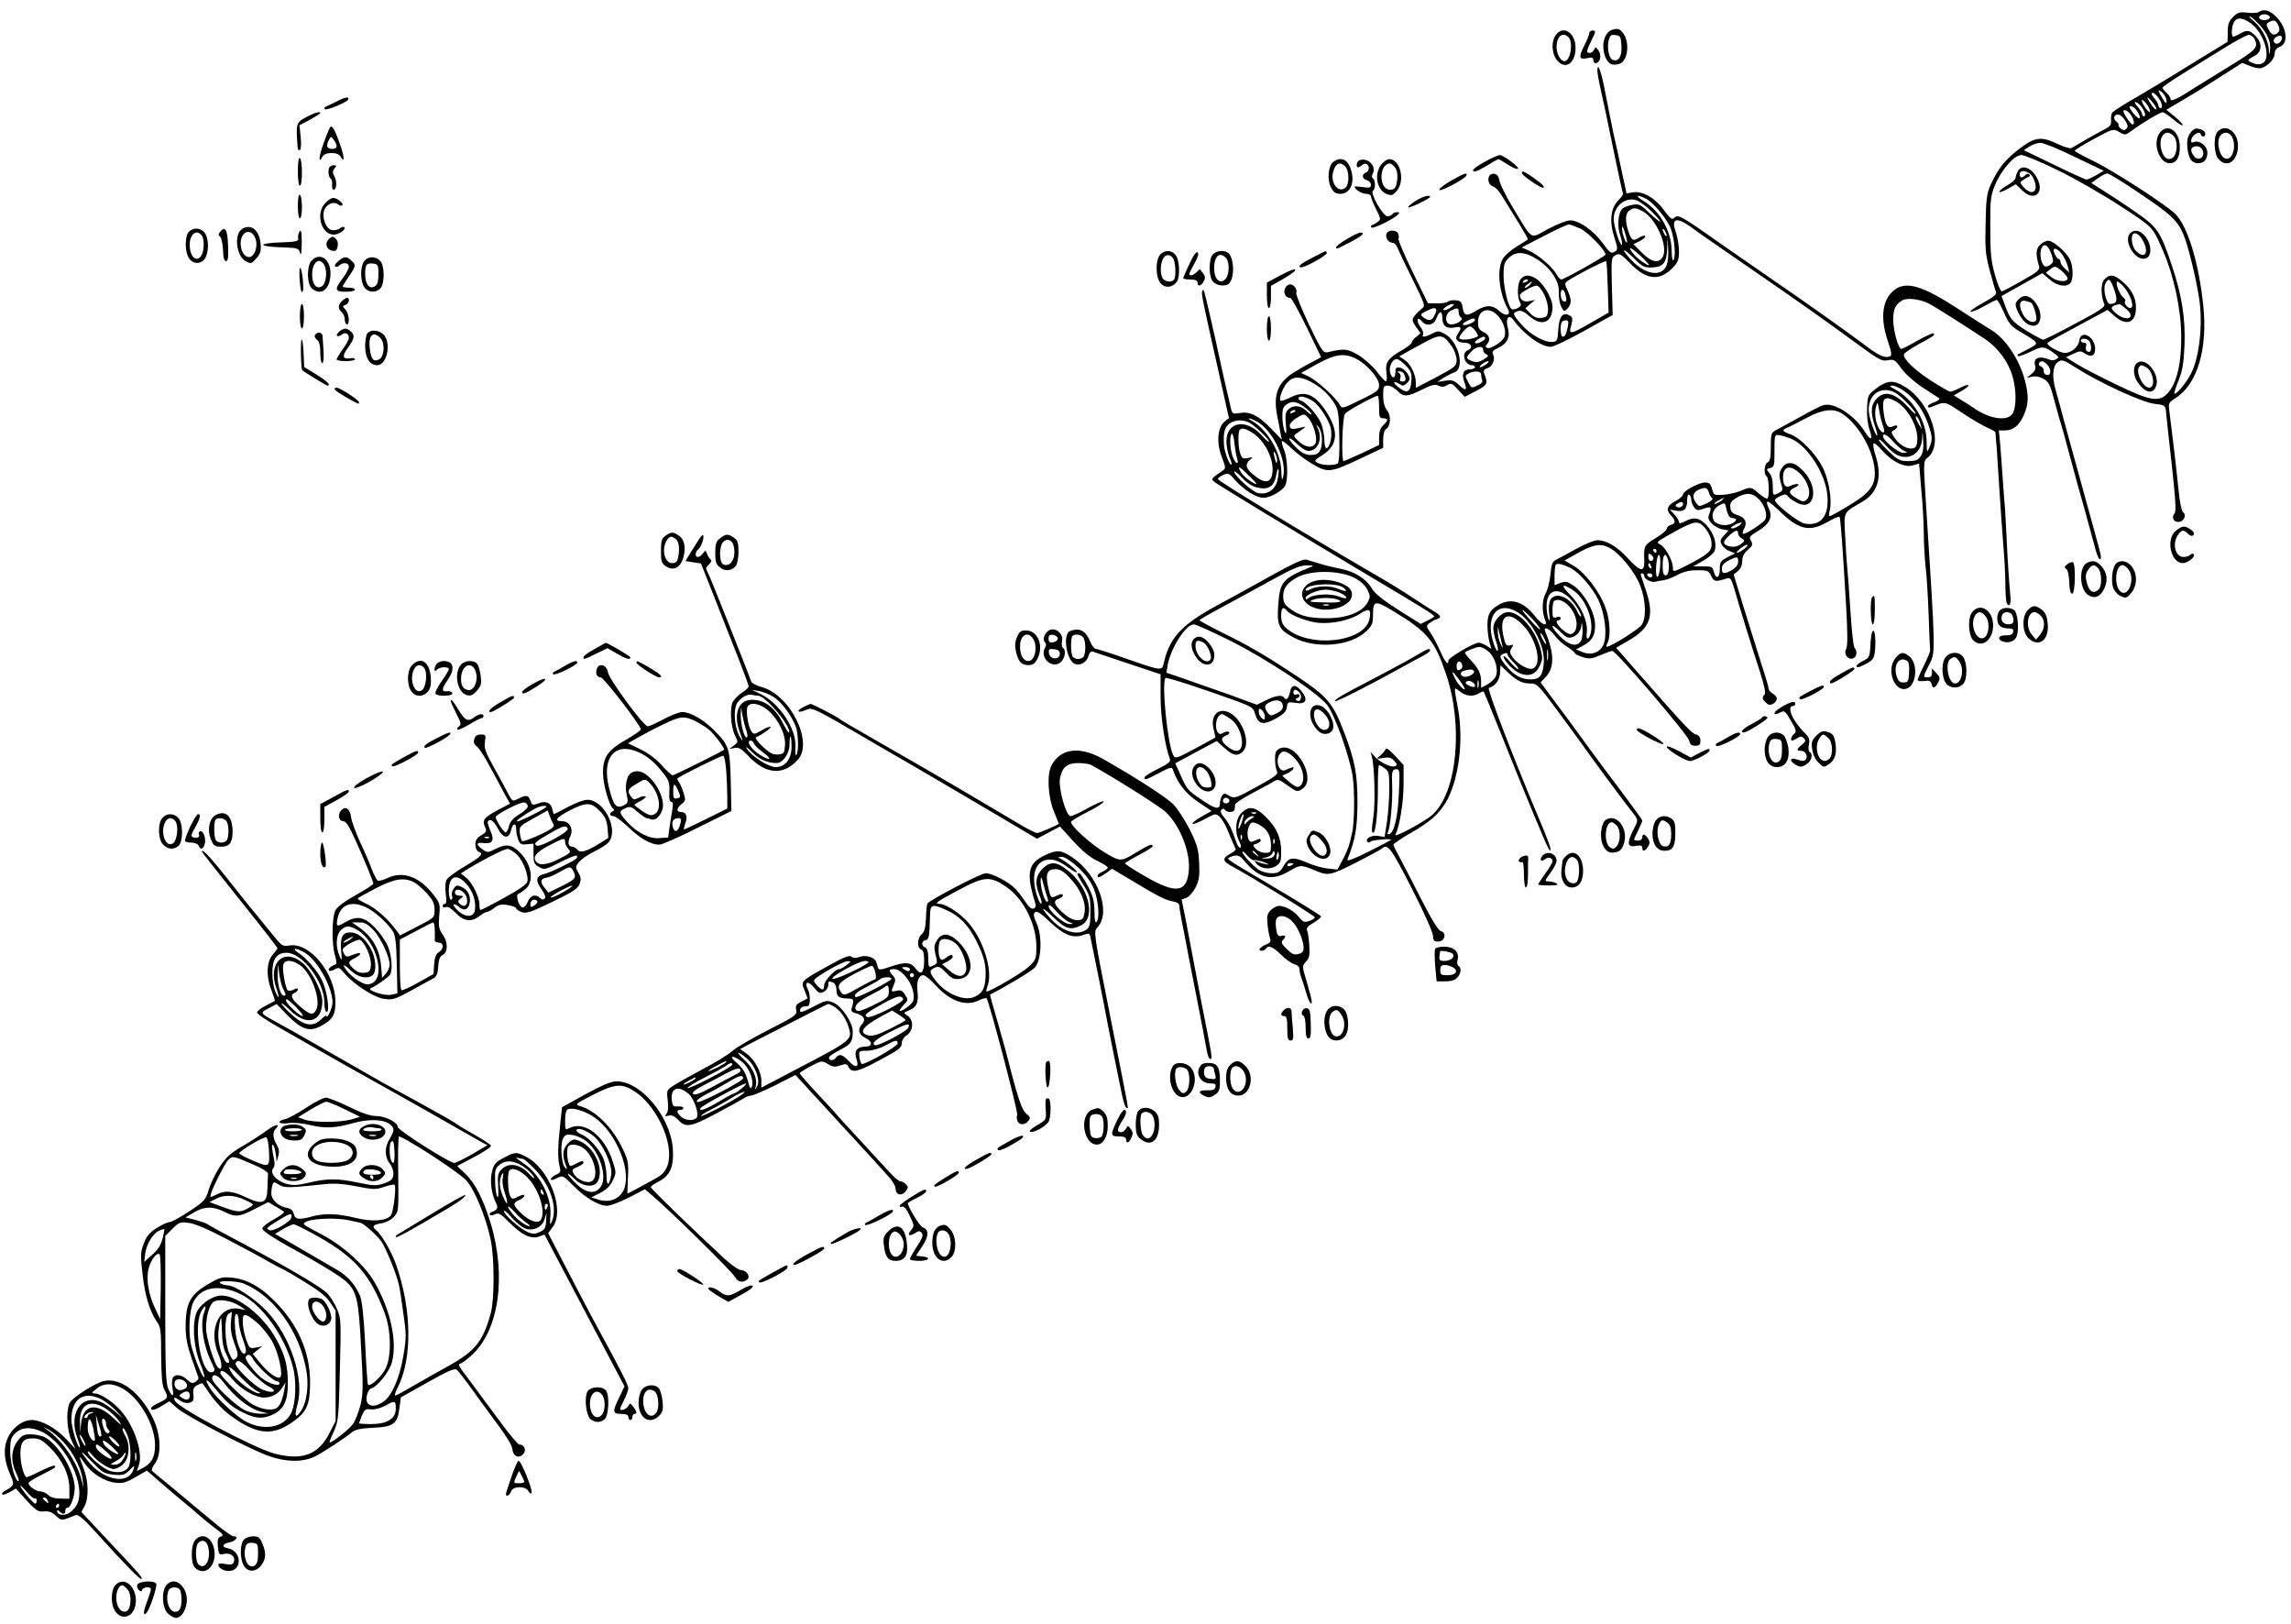 <?xml version="1.0" standalone="no"?>
<!DOCTYPE svg PUBLIC "-//W3C//DTD SVG 20010904//EN"
 "http://www.w3.org/TR/2001/REC-SVG-20010904/DTD/svg10.dtd">
<svg version="1.0" xmlns="http://www.w3.org/2000/svg"
 width="1123pt" height="796pt" viewBox="0 0 1123 796"
 preserveAspectRatio="xMidYMid meet">
<g transform="translate(0,796) scale(0.1,-0.1)"
fill="#000000" stroke="none">
<path d="M11072 7901 c-8 -5 -33 -6 -57 -3 -37 4 -47 1 -69 -21 -21 -21 -26
-36 -26 -74 l-1 -48 -90 -55 c-50 -30 -132 -81 -182 -112 -51 -31 -136 -82
-189 -113 -54 -31 -101 -61 -105 -68 -4 -6 -6 -23 -5 -37 2 -21 -5 -30 -30
-43 -18 -9 -60 -32 -93 -51 -33 -20 -65 -38 -72 -42 -6 -3 -36 6 -66 20 -81
39 -112 35 -188 -23 -69 -52 -105 -97 -141 -176 -19 -43 -23 -71 -25 -190 -3
-123 -1 -151 20 -230 13 -49 27 -97 31 -106 5 -11 -11 -25 -65 -54 -39 -22
-66 -41 -60 -43 6 -2 36 10 66 27 30 17 58 31 63 31 4 0 20 -28 35 -62 23 -53
35 -68 78 -93 97 -58 97 -56 42 -85 -26 -14 -50 -26 -52 -27 -2 -2 -2 -5 1 -8
3 -3 31 6 61 21 59 29 67 29 122 -12 17 -13 18 -16 5 -24 -8 -6 -22 -7 -30 -4
-55 23 -86 10 -74 -30 4 -13 -1 -25 -17 -38 l-24 -20 27 6 c16 4 38 -1 55 -11
25 -14 33 -29 52 -102 13 -47 26 -97 31 -111 8 -25 13 -43 50 -180 29 -108 36
-133 69 -250 16 -58 37 -135 47 -172 9 -38 21 -68 25 -68 12 0 12 3 -20 120
-56 203 -101 366 -142 515 -22 83 -46 170 -53 195 -19 64 -14 118 12 136 19
13 26 11 89 -29 114 -73 321 -168 382 -176 52 -6 55 -8 58 -36 1 -16 14 -133
28 -259 19 -172 23 -232 14 -242 -17 -21 -3 -46 23 -42 25 3 37 36 18 48 -6 4
-15 47 -20 96 -10 101 -35 314 -45 389 -7 50 -7 51 31 75 105 69 156 239 134
452 -22 213 -78 394 -139 451 -51 49 -310 215 -400 258 -50 24 -91 47 -91 50
0 4 42 30 94 58 94 51 95 51 124 34 29 -17 31 -16 63 8 49 36 138 89 150 89 6
0 29 -16 52 -35 22 -19 43 -32 46 -29 3 3 -14 21 -37 41 l-43 35 73 43 c40 23
96 58 125 76 29 19 80 51 113 72 l61 39 39 -16 c22 -9 47 -13 57 -9 32 11 63
46 63 70 0 16 8 27 24 33 45 17 37 92 -15 146 -33 34 -61 42 -87 25z m53 -21
c8 -13 -20 -24 -41 -16 -20 8 -9 26 16 26 10 0 22 -5 25 -10z m-54 -37 c43
-45 62 -90 56 -129 -4 -28 -4 -28 -6 4 -2 44 -33 104 -71 136 -17 14 -28 26
-23 26 5 0 25 -17 44 -37z m-41 5 c67 -46 106 -173 61 -198 -13 -7 -28 -7 -45
0 -33 12 -33 16 4 35 39 20 41 65 5 100 -28 28 -40 30 -75 10 -14 -8 -28 -14
-32 -15 -12 0 -10 48 2 71 14 25 40 24 80 -3z m138 -12 c7 -17 7 -27 -1 -35
-18 -18 -33 -13 -47 15 -12 22 -12 27 0 34 24 15 36 12 48 -14z m-118 -65 c22
-43 12 -54 -122 -136 -72 -44 -145 -89 -162 -100 -84 -55 -126 -76 -126 -62 0
8 -9 22 -20 32 -11 10 -20 21 -20 25 0 4 42 33 93 65 50 31 142 88 202 125 61
38 118 69 127 69 10 1 22 -8 28 -18z m134 -6 c-8 -20 -31 -26 -38 -10 -3 8 2
19 12 24 20 12 33 5 26 -14z m-564 -299 c0 -17 -4 -15 -20 12 -25 41 -25 50 0
27 11 -10 20 -28 20 -39z m-25 -13 c4 -14 2 -23 -4 -23 -6 0 -11 6 -11 13 0 7
-9 23 -19 34 -11 12 -17 24 -13 27 8 9 38 -24 47 -51z m-25 -26 c-1 -13 -26
16 -41 48 -7 13 -1 10 15 -8 14 -15 26 -33 26 -40z m-44 18 c9 -13 14 -28 12
-33 -1 -5 -13 6 -25 24 -12 19 -18 34 -13 34 5 0 17 -11 26 -25z m-34 -2 c20
-24 30 -53 18 -53 -6 0 -10 5 -10 12 0 6 -10 22 -22 35 -12 13 -17 23 -11 23
5 0 17 -8 25 -17z m-16 -28 c26 -40 11 -48 -19 -10 -20 26 -24 35 -13 35 9 0
23 -11 32 -25z m-32 -17 c17 -24 21 -48 9 -48 -5 1 -18 16 -30 35 -16 26 -19
35 -8 35 8 0 21 -10 29 -22z m-26 -30 c13 -21 14 -30 5 -39 -9 -9 -16 -9 -28
1 -8 7 -13 15 -10 18 2 3 -3 10 -12 17 -18 14 -9 38 14 33 8 -2 22 -15 31 -30z
m-248 -177 l142 -68 -37 -22 c-20 -11 -41 -21 -47 -21 -6 0 -78 32 -159 72
l-149 72 28 18 c15 10 39 18 54 18 15 0 91 -31 168 -69z m-80 -67 c85 -41 223
-121 307 -176 160 -105 153 -97 206 -218 52 -120 88 -284 89 -416 1 -131 -20
-226 -62 -276 -44 -52 -85 -46 -260 39 -80 38 -167 84 -194 101 l-49 31 36 17
c32 15 37 15 57 1 29 -20 50 -11 50 22 0 62 -71 99 -78 41 -4 -30 -38 -59 -69
-60 -28 0 -97 40 -86 50 4 4 72 42 151 84 l143 77 35 -31 c58 -50 104 -32 104
41 0 50 -19 87 -65 128 -41 36 -65 39 -90 11 -18 -19 -18 -79 0 -121 5 -14
-23 -32 -142 -95 -81 -44 -152 -79 -158 -79 -5 0 -42 20 -82 44 -70 44 -82 58
-108 133 l-14 37 100 56 100 56 35 -30 c36 -32 80 -41 102 -19 16 16 15 83 -2
117 -20 38 -82 91 -106 91 -11 0 -29 -9 -41 -21 -20 -20 -21 -47 -4 -104 5
-18 -7 -28 -82 -70 -48 -28 -93 -51 -99 -53 -7 -2 -22 32 -35 80 -20 70 -23
106 -23 233 -1 132 2 157 22 205 30 75 95 150 130 150 15 0 97 -34 182 -76z
m397 -111 c151 -101 185 -132 214 -198 24 -55 65 -222 80 -326 17 -124 0 -279
-41 -360 -22 -43 -67 -99 -81 -99 -4 0 5 28 19 63 20 50 26 84 30 174 5 131
-12 242 -61 389 -58 172 -70 190 -185 269 -56 39 -127 85 -157 104 l-54 34 32
23 c18 13 38 23 46 24 8 0 79 -43 158 -97z m-432 -297 c12 -35 12 -41 -3 -52
-9 -8 -21 -12 -27 -10 -16 4 -28 51 -21 80 10 39 35 29 51 -18z m54 -4 c11
-16 23 -41 27 -58 l7 -29 -22 19 c-11 11 -21 25 -21 33 0 7 -4 13 -8 13 -5 0
-14 11 -20 25 -17 36 10 34 37 -3z m26 -116 c0 -21 -51 -17 -79 5 l-28 22 23
18 c22 17 24 16 54 -8 16 -14 30 -31 30 -37z m229 -57 c18 -53 13 -68 -21 -69
-19 0 -36 76 -23 100 16 30 24 25 44 -31z m43 19 c38 -42 59 -108 34 -108 -13
0 -32 26 -24 34 4 3 -1 12 -10 19 -18 13 -41 77 -28 77 4 0 17 -10 28 -22z
m16 -113 c48 -42 4 -64 -47 -24 -36 29 -33 40 14 48 3 0 18 -11 33 -24z m-179
-161 c11 -30 7 -54 -9 -48 -10 4 -13 13 -10 25 4 13 1 19 -9 19 -9 0 -16 5
-16 10 0 16 37 11 44 -6z m-210 -110 c22 -22 21 -56 -1 -52 -10 2 -17 11 -15
20 1 9 -5 18 -13 22 -9 3 -13 10 -10 16 9 14 21 12 39 -6z"/>
<path d="M9891 7121 c-6 -11 -11 -26 -11 -33 0 -7 -18 -23 -40 -36 -22 -12
-40 -27 -40 -32 0 -5 18 2 41 14 l40 23 29 -28 c66 -66 120 -7 67 72 -27 41
-70 51 -86 20z m74 -31 c33 -63 1 -97 -45 -48 -19 21 -20 24 -4 35 9 7 22 14
28 16 6 2 8 8 3 12 -4 5 -13 3 -19 -3 -16 -16 -28 -15 -28 3 0 28 48 18 65
-15z"/>
<path d="M10440 6815 c-31 -37 23 -130 72 -123 39 5 38 73 -2 116 -24 25 -52
28 -70 7z m65 -36 c31 -59 8 -92 -35 -49 -19 19 -27 69 -14 83 11 11 35 -5 49
-34z"/>
<path d="M9896 6494 c-9 -8 -16 -20 -16 -25 0 -25 31 -79 54 -94 68 -45 95 47
34 113 -25 26 -50 28 -72 6z m61 -18 c12 -10 30 -75 24 -85 -14 -21 -51 -3
-68 34 -20 42 -12 69 19 59 13 -3 24 -7 25 -8z"/>
<path d="M10472 6178 c-17 -17 -15 -59 4 -88 36 -54 74 -65 91 -27 27 60 -53
157 -95 115z m48 -18 c35 -19 48 -100 15 -100 -32 0 -70 82 -48 103 8 9 11 9
33 -3z"/>
<path d="M7900 7813 c-39 -14 -53 -83 -29 -137 14 -30 32 -38 64 -30 46 11 57
112 17 157 -15 17 -26 19 -52 10z m48 -78 c3 -51 -14 -80 -43 -68 -18 6 -28
55 -20 94 6 25 11 30 33 27 25 -3 27 -7 30 -53z"/>
<path d="M7626 7788 c-23 -32 -20 -90 5 -122 40 -51 92 -18 92 59 0 75 -61
114 -97 63z m62 -10 c25 -25 10 -118 -19 -118 -19 0 -39 35 -39 69 0 37 14 61
35 61 6 0 16 -5 23 -12z"/>
<path d="M7790 7797 c0 -8 -11 -35 -25 -62 -28 -56 -25 -69 16 -60 22 5 29 3
29 -9 0 -24 27 -19 33 6 3 11 0 30 -8 41 -13 18 -15 19 -21 4 -7 -18 -34 -23
-34 -7 0 6 9 28 20 50 24 47 24 50 5 50 -8 0 -15 -6 -15 -13z"/>
<path d="M7830 7612 c0 -11 9 -59 19 -104 11 -46 38 -175 61 -288 23 -113 44
-207 46 -209 2 -3 -9 -18 -25 -35 -37 -38 -43 -105 -16 -185 14 -44 15 -55 4
-62 -22 -14 -25 -12 -65 42 -44 60 -115 109 -157 109 -16 0 -65 -19 -108 -42
-92 -50 -73 -61 -171 101 -35 57 -65 118 -68 135 -3 20 -12 32 -24 34 -37 7
-42 -51 -5 -63 10 -3 28 -23 40 -43 12 -20 47 -77 77 -125 30 -48 53 -89 51
-91 -2 -2 -28 -18 -57 -36 -29 -18 -59 -45 -67 -61 -29 -54 -16 -168 26 -243
18 -32 -11 -39 -41 -11 -31 30 -64 32 -107 6 -53 -33 -67 -31 -73 9 -4 29 -9
36 -33 38 -16 2 -34 -1 -41 -7 -6 -5 -31 -9 -55 -8 l-42 1 -75 154 c-41 84
-72 157 -69 162 3 4 2 15 -1 24 -8 21 -50 21 -58 0 -7 -19 10 -44 30 -44 8 0
18 -10 23 -22 5 -13 38 -83 74 -155 64 -130 65 -133 45 -147 -11 -8 -26 -24
-35 -35 -13 -19 -12 -24 8 -53 l22 -31 -21 -18 c-12 -9 -22 -22 -22 -28 0 -5
-21 -22 -47 -37 -69 -39 -84 -60 -77 -111 3 -24 2 -43 -3 -42 -4 0 -25 22 -45
49 -21 27 -62 63 -90 80 -53 31 -70 33 -148 14 -24 -5 -29 1 -94 136 -37 78
-65 148 -62 155 7 20 -17 47 -36 40 -33 -13 -28 -65 6 -65 7 0 43 -66 82 -146
l70 -145 -30 -16 c-17 -8 -59 -31 -93 -52 -89 -51 -114 -113 -92 -221 5 -25
12 -61 15 -80 l7 -35 -49 51 c-63 66 -105 88 -155 80 -36 -6 -39 -4 -45 21 -3
16 -15 64 -25 108 -10 44 -23 100 -28 125 -22 105 -73 326 -78 340 -3 10 -7
11 -10 3 -5 -13 0 -37 78 -385 l53 -237 -22 -18 c-34 -28 -40 -103 -13 -173
20 -52 20 -56 4 -67 -61 -42 -60 -40 -33 -60 14 -10 115 -72 225 -139 279
-169 275 -166 520 -313 268 -159 324 -194 325 -202 0 -3 -15 -12 -33 -21 l-33
-16 -110 69 c-75 48 -115 80 -129 104 -28 48 -85 84 -153 97 -31 6 -77 17
-102 25 -25 8 -55 17 -66 20 -20 4 -66 -18 -282 -139 -18 -10 -90 -50 -161
-88 -170 -93 -229 -157 -256 -279 -9 -41 -11 -40 -194 24 -71 25 -135 45 -141
45 -6 0 -17 15 -25 33 -23 56 -52 72 -100 54 -38 -15 -17 -149 26 -162 26 -9
58 11 65 41 4 14 12 23 18 21 6 -2 84 -28 173 -58 l162 -54 0 -111 c0 -99 22
-244 46 -305 4 -12 -10 -24 -60 -48 -36 -18 -65 -36 -65 -42 0 -14 7 -12 73
23 46 25 62 29 65 19 23 -68 62 -119 124 -161 l67 -45 -50 -28 c-67 -39 -53
-49 16 -12 51 28 54 29 73 12 11 -10 27 -37 37 -60 17 -42 36 -86 42 -99 2 -4
-10 -14 -27 -23 -40 -21 -38 -36 7 -60 89 -47 408 -244 408 -251 0 -5 -12 -13
-27 -18 -24 -8 -30 -6 -49 17 -24 31 -69 57 -99 57 -11 0 -29 -9 -41 -21 -17
-17 -20 -30 -16 -67 2 -26 8 -57 12 -69 6 -18 2 -24 -18 -32 -30 -12 -44 -31
-23 -31 8 0 18 5 21 10 12 19 35 10 75 -30 22 -22 51 -42 65 -46 15 -4 25 -13
25 -25 0 -10 4 -28 9 -41 5 -13 15 -43 22 -68 13 -48 29 -74 29 -49 0 8 -11
51 -24 95 -24 79 -24 79 -4 101 16 17 19 32 16 80 -2 32 -7 65 -11 73 -5 11 5
22 33 38 22 13 38 27 35 31 -3 5 -83 55 -177 111 -95 57 -196 117 -225 134
-29 17 -53 34 -53 37 0 4 12 10 27 14 23 5 32 1 57 -30 71 -82 131 -95 217
-44 55 32 53 32 134 -1 56 -23 69 -20 190 41 66 34 124 65 129 70 28 26 45 3
145 -193 58 -113 104 -216 105 -233 1 -25 5 -30 26 -30 32 0 43 44 13 51 -13
4 -45 56 -94 152 -41 81 -89 173 -106 205 -18 33 -33 63 -33 67 0 4 37 30 83
56 96 55 139 93 174 151 64 109 89 305 59 464 -20 108 -21 104 10 80 30 -24
65 -27 94 -9 10 7 21 10 23 8 2 -3 39 -93 82 -200 104 -262 222 -547 235 -568
8 -14 9 -15 10 -2 0 9 -23 70 -51 135 -131 311 -261 649 -251 653 32 10 53 39
55 74 l2 37 35 -33 c45 -43 71 -56 113 -56 31 0 39 -8 138 -142 57 -78 111
-151 119 -163 27 -40 205 -281 233 -315 40 -51 40 -46 12 -100 -32 -63 -27
-85 15 -76 22 4 30 2 30 -9 0 -21 13 -19 28 5 10 16 10 24 0 40 -15 24 -28 26
-28 5 0 -8 -9 -15 -20 -15 -11 0 -20 2 -20 5 0 3 9 23 20 45 11 22 20 43 20
48 0 4 -42 62 -92 129 -51 67 -129 171 -173 232 -44 61 -114 157 -157 213
l-76 103 25 27 c43 45 42 117 -2 221 -13 30 18 19 45 -17 14 -19 42 -45 63
-57 20 -13 37 -27 37 -31 0 -4 17 -12 38 -19 34 -10 45 -8 87 10 26 11 53 21
59 20 19 -1 371 -412 376 -439 4 -19 11 -25 30 -25 20 0 25 5 25 25 0 16 -7
26 -22 30 -20 5 -49 35 -286 305 l-105 120 60 35 c106 61 127 117 89 237 -12
37 -25 74 -27 81 -3 6 -1 12 5 12 6 0 11 -6 11 -14 0 -15 37 -33 55 -27 6 2
23 5 39 7 16 2 48 14 70 27 29 15 58 22 96 22 50 0 56 -2 68 -28 14 -29 20
-30 77 -12 17 5 22 -2 38 -57 24 -85 81 -270 123 -398 22 -68 30 -108 24 -114
-14 -14 -13 -22 6 -40 12 -12 20 -13 35 -6 25 14 24 36 -1 50 -11 6 -20 16
-20 23 0 7 -16 62 -36 122 -19 61 -58 184 -86 275 l-50 164 21 17 c13 11 21
29 21 49 0 21 8 38 28 55 23 20 25 26 15 44 -11 18 -8 23 37 50 54 33 70 66
51 107 -23 51 -7 46 58 -17 90 -86 142 -97 228 -48 30 17 57 29 60 26 5 -6 16
-154 33 -450 7 -128 7 -184 -1 -199 -13 -25 10 -54 35 -45 18 7 21 38 6 53 -5
5 -14 88 -20 184 -6 96 -13 189 -15 205 -2 17 -7 83 -10 149 -7 133 -12 121
81 175 80 46 102 122 67 230 -9 28 -13 54 -9 58 3 3 22 -12 41 -34 47 -55 110
-86 151 -74 l31 9 11 -132 c7 -72 12 -167 12 -211 0 -44 4 -118 9 -165 6 -47
12 -155 15 -241 3 -86 6 -161 7 -165 2 -5 -12 -38 -29 -73 -18 -36 -32 -69
-32 -74 0 -5 14 -7 31 -5 25 4 33 1 37 -14 6 -25 16 -23 32 6 11 21 10 27 -9
47 l-21 23 0 -22 c0 -15 -6 -22 -20 -22 -25 0 -25 0 6 62 32 63 33 35 -17 815
-11 182 -11 183 10 200 80 65 17 265 -108 345 -58 37 -90 35 -143 -5 -42 -32
-43 -35 -46 -96 -2 -38 3 -81 12 -107 18 -52 6 -57 -23 -10 -50 81 -152 146
-203 130 -13 -3 -63 -29 -113 -57 -49 -27 -102 -56 -117 -64 -26 -14 -28 -18
-28 -84 0 -53 -4 -71 -15 -75 -17 -7 -21 -59 -5 -69 11 -7 14 -98 4 -108 -4
-4 -22 7 -41 23 -39 35 -42 35 -91 14 -20 -9 -58 -17 -84 -19 -46 -3 -48 -2
-56 29 -7 25 -14 31 -34 31 -31 0 -108 -42 -108 -58 0 -7 -15 -21 -34 -31 -44
-24 -52 -44 -26 -71 25 -27 25 -41 0 -48 -11 -3 -20 -11 -20 -19 0 -7 -25 -28
-55 -46 -56 -34 -58 -37 -55 -109 2 -60 -19 -57 -81 11 -52 58 -107 89 -150
88 -15 0 -63 -20 -106 -44 -43 -24 -87 -48 -98 -53 -16 -8 -21 -24 -25 -70 -3
-33 -13 -75 -24 -94 -18 -34 -19 -91 -1 -133 13 -33 -19 -19 -50 21 -59 76
-125 94 -189 50 -25 -16 -38 -34 -42 -57 -7 -35 0 -104 12 -137 7 -18 6 -18
-16 -2 -14 9 -32 17 -41 17 -24 0 -148 -73 -149 -87 0 -28 -16 -10 -39 43 -14
31 -35 72 -48 91 -23 33 -23 36 -6 49 10 7 26 16 36 19 25 9 21 18 -15 39 -18
11 -64 40 -103 66 -38 26 -113 72 -165 102 -373 217 -790 470 -790 480 0 5 12
14 26 20 24 11 29 9 57 -24 45 -50 104 -88 140 -88 34 0 92 33 107 60 15 29
12 133 -6 175 -8 20 -13 40 -10 43 3 2 23 -13 45 -34 21 -21 67 -56 102 -77
78 -46 89 -45 239 26 l110 52 0 42 c0 25 6 45 14 50 23 14 26 65 5 92 -13 16
-19 40 -19 72 0 44 2 49 23 49 12 0 33 -12 46 -25 30 -32 49 -31 121 5 48 24
64 28 80 20 14 -7 26 -8 39 0 27 14 26 14 60 -22 l31 -33 56 29 c57 30 59 35
38 89 -3 10 2 18 16 22 26 8 41 44 29 67 -7 14 -2 20 27 34 44 21 58 53 44
102 -11 42 6 64 28 34 55 -74 136 -132 184 -132 13 0 86 35 163 78 l140 78 -4
141 c-3 136 -3 141 18 152 19 11 27 6 74 -42 77 -79 141 -86 205 -21 27 28 32
40 32 82 0 27 -7 69 -15 92 -25 70 0 79 74 27 47 -35 72 -52 326 -227 206
-142 328 -228 478 -338 116 -85 131 -94 160 -88 31 6 36 3 67 -40 19 -27 63
-66 104 -93 38 -25 75 -49 81 -53 5 -4 -4 -12 -22 -19 -18 -6 -33 -15 -33 -21
0 -6 8 -7 18 -3 68 29 63 30 152 -30 47 -31 102 -63 123 -72 20 -8 37 -18 38
-22 4 -42 9 -104 18 -256 6 -99 16 -234 21 -300 6 -66 10 -152 10 -192 0 -39
3 -78 6 -87 10 -26 23 -8 19 27 -6 58 -15 190 -20 307 -3 63 -7 138 -10 165
-2 28 -7 88 -10 135 -3 47 -8 113 -11 148 l-6 62 29 0 c41 0 72 25 94 77 23
53 24 93 5 167 -27 104 -95 206 -166 249 -19 11 -91 57 -160 102 -176 115
-257 139 -315 93 -59 -46 -70 -137 -31 -251 19 -55 20 -70 10 -74 -26 -10 -59
6 -129 60 -82 62 -284 205 -475 336 -74 51 -166 115 -205 142 -224 158 -229
161 -252 138 -7 -7 -21 5 -46 40 -43 60 -105 96 -152 88 l-32 -5 -23 106 c-12
59 -31 143 -41 187 -9 44 -27 132 -39 195 -20 108 -40 163 -40 112z m240 -627
c32 -17 89 -83 115 -134 20 -40 32 -141 19 -164 -6 -10 -9 5 -10 46 -1 94 -59
195 -138 242 -44 27 -34 35 14 10z m26 -62 c25 -25 44 -46 42 -49 -3 -2 -26
17 -53 42 -43 42 -51 46 -83 40 -20 -3 -42 -12 -50 -19 -21 -22 -26 -87 -9
-134 8 -24 11 -43 6 -43 -10 0 -39 94 -39 126 0 64 58 111 112 92 16 -6 50
-30 74 -55z m-45 2 c66 -34 127 -172 100 -223 -19 -35 -55 -28 -102 19 l-42
42 32 16 c17 9 29 20 25 24 -4 4 -18 0 -32 -9 -27 -18 -35 -13 -51 35 -16 49
-14 88 7 100 23 14 28 14 63 -4z m-303 -86 c38 -19 123 -107 122 -127 -1 -8
-204 -122 -217 -122 -5 0 -17 13 -26 30 -22 36 -92 95 -136 113 l-32 14 108
56 c59 31 114 56 122 57 8 0 34 -10 59 -21z m227 -67 c-7 -7 -25 47 -24 71 0
13 6 4 14 -23 8 -24 12 -46 10 -48z m195 33 c0 -5 -5 -3 -10 5 -5 8 -10 20
-10 25 0 6 5 3 10 -5 5 -8 10 -19 10 -25z m-1 -146 c-24 -59 -106 -46 -175 29
-51 55 -41 62 12 9 46 -47 56 -51 104 -47 43 3 60 27 62 89 l2 56 3 -54 c2
-30 -1 -67 -8 -82z m-86 2 c-4 -6 -57 30 -75 53 -34 41 -17 38 30 -5 26 -24
47 -46 45 -48z m-550 29 c68 -43 112 -109 108 -163 -1 -23 4 -55 12 -70 13
-26 15 -26 31 -9 20 23 20 45 0 88 -15 32 -15 36 0 47 32 23 185 102 189 97 3
-3 6 -61 8 -129 l4 -123 -85 -49 c-104 -60 -112 -61 -98 -13 7 28 7 39 -4 45
-36 24 -56 1 -60 -71 -3 -49 -5 -54 -28 -56 -39 -3 -106 34 -150 83 -46 52
-48 59 -20 68 15 5 31 -2 56 -24 61 -54 114 -33 114 45 0 43 -48 122 -87 142
-29 16 -49 15 -67 -4 -18 -18 -21 -85 -6 -114 8 -15 6 -21 -10 -30 -11 -6 -25
-8 -30 -5 -17 10 -40 107 -40 167 0 49 4 63 25 83 33 34 79 33 138 -5z m-43
-104 c0 -2 -7 -7 -16 -10 -8 -3 -12 -2 -9 4 6 10 25 14 25 6z m10 -21 c-7 -8
-17 -15 -23 -15 -6 0 -2 7 9 15 25 19 30 19 14 0z m70 -50 c12 -25 20 -58 18
-77 -3 -29 -7 -33 -33 -36 -22 -2 -37 4 -54 22 l-24 25 24 21 24 20 -29 -6
c-26 -6 -45 6 -46 29 0 11 62 47 82 47 9 0 25 -18 38 -45z m104 -1 c8 -29 3
-39 -13 -29 -13 8 -15 55 -2 55 5 0 12 -12 15 -26z m1781 -42 c28 -14 173
-106 277 -175 60 -40 112 -110 132 -178 21 -70 21 -158 0 -188 -25 -35 -102
-26 -175 20 -29 20 -67 44 -83 53 l-29 18 37 21 c49 28 46 43 -4 17 -21 -11
-44 -20 -50 -20 -5 0 -47 24 -93 53 -83 54 -141 110 -134 131 2 6 34 28 72 49
77 42 81 45 73 53 -4 3 -38 -13 -78 -35 -39 -23 -75 -41 -80 -41 -15 0 -40 92
-40 144 1 53 11 74 45 94 24 14 87 6 130 -16z m-2341 -17 c-10 -8 -25 -15 -33
-15 -11 0 -9 4 5 15 10 8 25 15 33 15 11 0 9 -4 -5 -15z m-84 -44 c-12 -24
-28 -26 -53 -6 -18 13 -16 15 20 33 42 22 54 12 33 -27z m120 20 c0 -11 5 -23
12 -27 15 -10 -19 -34 -49 -34 -32 0 -33 52 0 68 32 15 37 14 37 -7z m192 -18
c28 -31 42 -74 33 -103 -8 -24 -71 -64 -86 -55 -8 5 -8 10 0 18 19 19 12 46
-16 59 -23 11 -28 20 -28 48 -1 62 53 80 97 33z m-272 -12 c0 -38 21 -54 60
-46 33 7 37 -1 16 -31 -19 -25 -3 -44 35 -44 31 0 41 -26 15 -36 -35 -13 -18
-74 20 -74 8 0 14 -4 14 -10 0 -5 -11 -10 -25 -10 -32 0 -42 -24 -27 -63 16
-41 7 -46 -26 -14 -23 22 -34 26 -67 21 l-40 -6 31 20 c17 11 40 22 51 26 57
18 23 155 -48 191 -26 14 -32 14 -59 0 -34 -18 -54 -20 -44 -4 3 6 -3 24 -15
39 -21 30 -13 52 9 25 22 -27 60 -19 71 15 14 38 29 39 29 1z m160 -10 c0 -5
-13 -14 -30 -20 -35 -12 -41 1 -7 17 28 14 37 14 37 3z m455 -33 c-9 -40 -13
-48 -26 -48 -10 0 -13 63 -2 73 3 4 13 7 20 7 11 0 13 -8 8 -32z m-451 -22
c15 -24 15 -25 -7 -32 -29 -10 -67 -11 -73 -3 -6 10 36 59 51 59 7 0 20 -11
29 -24z m-116 -76 c12 -18 22 -47 22 -64 0 -30 -6 -35 -100 -85 l-100 -52 0
26 c0 40 -26 92 -55 111 l-26 17 43 25 c24 13 68 37 98 53 63 32 77 28 118
-31z m162 42 c0 -5 -11 -14 -25 -20 -28 -13 -35 1 -7 17 21 13 32 14 32 3z
m-10 -57 c0 -9 7 -18 16 -22 13 -5 10 -10 -14 -25 -23 -14 -35 -16 -56 -8 -32
12 -32 17 -4 47 24 26 58 31 58 8z m-621 -44 c53 -28 111 -95 111 -129 0 -25
-9 -32 -91 -72 -87 -43 -91 -44 -101 -25 -19 35 -112 120 -152 139 l-38 18 78
44 c90 49 133 55 193 25z m242 -33 c26 -27 30 -38 27 -77 -4 -54 -21 -62 -62
-30 -31 24 -29 37 3 17 18 -11 23 -10 38 5 16 16 16 20 3 45 -9 15 -26 28 -38
30 -18 3 -22 -1 -22 -22 0 -33 -18 -34 -26 -2 -7 29 11 66 32 66 9 0 29 -14
45 -32z m395 7 c-11 -8 -25 -15 -30 -15 -6 0 -2 7 8 15 11 8 25 15 30 15 6 0
2 -7 -8 -15z m-402 -51 c10 -25 7 -34 -10 -34 -11 0 -14 5 -10 17 4 9 1 20 -6
25 -10 6 -9 8 3 8 9 0 20 -7 23 -16z m376 2 c0 -8 2 -21 5 -28 4 -9 -4 -19
-20 -26 -34 -16 -32 -16 -50 18 -14 27 -14 30 3 39 25 15 62 13 62 -3z m-835
-37 c49 -26 90 -63 117 -108 18 -28 21 -51 23 -160 2 -84 -1 -128 -9 -133 -17
-11 -75 -9 -97 3 -19 10 -17 13 24 39 76 48 81 119 15 217 -56 84 -104 101
-177 63 -21 -10 -41 -17 -44 -14 -10 10 12 67 35 91 27 29 61 29 113 2z m2911
-47 c53 -39 91 -92 115 -159 22 -65 23 -77 6 -117 -12 -27 -12 -25 -13 30 -1
102 -68 211 -159 258 -25 13 -26 16 -9 16 12 0 39 -13 60 -28z m-47 -6 c28
-15 101 -90 101 -104 0 -4 -15 9 -32 28 -64 71 -115 88 -155 50 -32 -29 -36
-68 -14 -133 11 -32 16 -55 12 -52 -13 8 -41 94 -41 126 0 79 62 119 129 85z
m-2852 -43 c31 -20 80 -96 87 -136 7 -36 -5 -89 -21 -94 -6 -2 -11 14 -11 41
-1 25 -8 60 -15 79 -18 42 -72 104 -98 112 -11 4 -17 11 -13 16 7 11 39 3 71
-18z m323 -28 c0 -48 2 -55 20 -55 11 0 20 -4 20 -8 0 -5 -9 -17 -20 -27 -14
-12 -20 -31 -20 -57 l0 -39 -84 -40 c-46 -21 -87 -39 -90 -39 -12 0 -6 216 7
232 11 15 142 86 160 88 4 0 7 -25 7 -55z m2529 30 c61 -31 116 -129 109 -196
-2 -26 -8 -35 -25 -37 -27 -4 -66 20 -88 55 -16 24 -16 27 -1 35 23 13 21 31
-3 19 -26 -14 -39 4 -47 62 -11 75 2 90 55 62z m-2899 -27 c19 -13 35 -29 38
-36 2 -7 -7 -2 -22 12 -29 30 -67 33 -91 9 -14 -13 -16 -28 -12 -72 4 -42 3
-51 -5 -38 -5 11 -11 41 -12 69 -1 39 3 53 18 64 27 20 48 18 86 -8z m2839
-92 c14 -35 5 -48 -15 -22 -19 27 -28 80 -18 113 7 26 8 25 15 -17 4 -25 12
-58 18 -74z m-2879 70 c0 -2 -7 -7 -16 -10 -8 -3 -12 -2 -9 4 6 10 25 14 25 6z
m2681 -14 c85 -57 159 -193 159 -292 0 -63 -28 -98 -124 -156 -49 -30 -93 -54
-97 -54 -4 0 -4 15 1 33 11 51 -7 153 -38 211 -35 66 -108 140 -155 157 -44
16 -46 21 -9 36 15 7 56 28 92 47 74 40 130 46 171 18z m-2617 -21 c25 -28 46
-103 34 -124 -13 -25 -49 -21 -82 10 -25 23 -27 28 -13 37 56 39 54 37 27 31
-45 -11 -54 -10 -58 6 -2 10 10 25 30 38 40 25 41 25 62 2z m3000 -31 l7 -25
-15 25 c-17 28 -21 50 -7 35 5 -6 12 -21 15 -35z m-3255 15 c80 -41 153 -196
130 -275 -5 -18 -7 -10 -8 30 -2 92 -69 206 -146 248 -30 17 -8 14 24 -3z
m-36 -6 c28 -15 97 -80 97 -93 0 -5 -15 7 -32 27 -85 96 -189 67 -175 -47 3
-25 11 -55 17 -66 6 -12 9 -24 6 -27 -7 -8 -34 61 -36 94 -4 60 1 83 22 103
24 22 67 26 101 9z m357 -82 c0 -57 -14 -77 -55 -77 -24 0 -43 9 -69 34 -20
18 -36 39 -36 46 0 6 16 -4 36 -24 20 -20 45 -36 57 -36 48 0 72 60 46 113
-10 21 -10 21 5 3 9 -11 16 -37 16 -59z m-344 34 c65 -40 113 -137 100 -205
-9 -49 -45 -46 -103 7 -28 25 -29 45 -5 64 15 13 15 14 -11 8 -23 -5 -29 -1
-37 20 -11 30 -13 108 -3 118 11 11 26 8 59 -12z m3279 -117 c-13 -19 -24 -24
-61 -24 -40 0 -51 5 -94 46 -28 26 -50 52 -50 58 0 6 15 -5 33 -26 17 -20 42
-41 54 -47 62 -31 122 8 125 81 2 40 2 39 5 -10 3 -37 -1 -61 -12 -78z m-3351
-11 c12 -36 -9 -27 -22 10 -13 37 -16 100 -4 111 4 4 10 -16 13 -46 3 -29 9
-63 13 -75z m2726 92 c77 -41 157 -168 167 -269 11 -104 -31 -157 -111 -142
-32 6 -146 96 -146 115 0 4 12 13 27 20 22 10 29 10 38 -2 5 -8 25 -22 43 -31
87 -45 111 72 32 155 -44 47 -81 52 -106 14 -15 -24 -15 -40 1 -91 5 -15 0
-23 -19 -32 -26 -12 -26 -11 -26 35 0 30 -6 53 -17 65 -16 18 -16 19 4 24 18
5 21 13 21 57 0 116 -2 109 35 102 17 -4 43 -13 57 -20z m492 -11 c18 -20 41
-40 52 -44 19 -8 19 -9 -5 -9 -24 -1 -99 60 -99 81 0 18 22 6 52 -28z m-3022
-88 c0 -26 -6 -18 -14 19 -5 22 -4 26 4 15 5 -8 10 -24 10 -34z m-132 -83 c32
-31 39 -42 22 -33 -32 16 -59 40 -71 62 -16 30 0 20 49 -29z m133 -21 c-13
-45 -52 -69 -96 -58 -28 7 -115 86 -115 104 0 6 17 -7 38 -29 25 -27 50 -43
77 -49 54 -12 81 6 91 62 4 24 9 35 11 26 2 -9 -1 -34 -6 -56z m2564 35 c40
-40 56 -101 32 -124 -14 -14 -19 -14 -48 3 -43 25 -45 38 -12 54 16 7 23 15
16 17 -7 2 -22 -1 -34 -7 -25 -14 -39 0 -39 41 0 56 38 63 85 16z m-449 -89
c4 -13 11 -26 17 -30 6 -4 -6 -15 -27 -25 -37 -17 -38 -17 -52 2 -20 27 -17
50 9 63 34 16 45 14 53 -10z m-86 -37 c0 -9 6 -26 14 -37 12 -16 18 -17 45 -8
37 14 43 10 30 -24 -8 -20 -6 -29 11 -47 12 -13 35 -26 52 -29 l31 -6 -22 -24
c-19 -20 -21 -28 -11 -46 6 -11 23 -26 38 -31 l27 -11 -37 -19 c-34 -18 -38
-23 -38 -60 0 -45 -20 -50 -30 -8 -6 21 -11 24 -53 23 l-47 0 49 28 c28 16 53
38 56 49 12 36 -5 87 -39 124 -36 38 -61 43 -106 20 -22 -11 -30 -12 -30 -3 0
6 -10 23 -22 36 l-23 25 31 -6 c39 -7 54 7 54 51 0 19 4 31 10 27 6 -3 10 -14
10 -24z m332 2 c28 -30 42 -72 32 -97 -6 -17 -103 -80 -111 -72 -2 2 0 14 7
26 16 30 4 55 -33 65 -24 8 -33 16 -35 37 -3 22 3 32 30 48 46 28 79 25 110
-7z m-186 -8 c-11 -8 -25 -15 -30 -15 -6 1 0 7 14 15 32 19 40 18 16 0z m-186
-14 c0 -14 -18 -23 -31 -15 -8 4 -7 9 2 15 18 11 29 11 29 0z m224 -59 c4 -7
14 -12 22 -12 22 0 17 -16 -9 -27 -30 -14 -75 -5 -87 17 -14 25 -1 59 29 74
25 14 26 13 32 -13 3 -15 9 -33 13 -39z m-132 -44 c28 -24 48 -62 48 -95 0
-36 -20 -52 -127 -107 -63 -31 -63 -31 -63 -6 0 31 -37 98 -61 111 -20 10 -19
12 22 36 129 74 153 83 181 61z m184 -3 c-11 -8 -27 -15 -35 -15 -10 1 -7 6 9
15 33 19 50 18 26 0z m-6 -40 c0 -7 8 -19 18 -24 16 -10 16 -12 -2 -26 -21
-16 -44 -19 -70 -9 -23 9 -20 21 10 49 31 28 44 31 44 10z m-631 -70 c50 -25
126 -119 151 -185 28 -74 31 -157 7 -193 -14 -21 -151 -107 -171 -107 -4 0 -2
9 4 19 16 32 12 116 -11 175 -29 78 -99 169 -154 202 l-46 27 68 38 c74 41
109 47 152 24z m661 -5 c-33 -26 -52 -25 -21 0 13 11 28 20 35 20 6 0 0 -9
-14 -20z m-430 -10 c0 -5 -2 -10 -4 -10 -3 0 -8 5 -11 10 -3 6 -1 10 4 10 6 0
11 -4 11 -10z m-16 -41 c-10 -16 -24 -9 -24 12 0 18 2 19 15 9 8 -7 12 -16 9
-21z m34 -31 c-2 -28 -7 -53 -13 -55 -6 -2 -9 18 -7 52 2 30 8 55 13 55 6 0 9
-23 7 -52z m36 36 c12 -32 7 -84 -9 -84 -11 0 -15 12 -15 50 0 49 12 66 24 34z
m346 -17 c0 -14 -10 -29 -29 -40 -39 -23 -51 -21 -51 6 0 16 10 28 33 40 43
21 47 21 47 -6z m-820 -32 c44 -23 108 -98 137 -160 31 -69 42 -169 23 -214
-16 -39 -60 -55 -103 -37 l-32 13 32 17 c50 25 66 58 61 116 -6 61 -56 146
-105 180 -30 20 -39 22 -64 13 l-29 -11 0 47 c0 26 3 51 7 54 7 8 36 1 73 -18z
m394 9 c3 -8 2 -12 -4 -9 -6 3 -10 10 -10 16 0 14 7 11 14 -7z m-1674 -5
c-132 -54 -146 -71 -154 -179 -8 -105 1 -125 74 -164 107 -58 279 -44 356 29
29 27 34 39 34 76 0 77 8 79 99 24 169 -102 203 -143 260 -311 85 -253 53
-579 -68 -688 -36 -32 -191 -116 -181 -97 20 39 40 158 40 247 l0 94 -42 46
c-27 29 -44 41 -46 32 -3 -7 -14 -21 -26 -31 -21 -17 -21 -18 14 -12 28 5 40
2 54 -14 16 -18 17 -21 3 -27 -19 -7 -76 21 -100 50 l-19 21 7 -25 c13 -52 17
-228 7 -295 -10 -64 -9 -86 3 -73 10 10 20 118 19 221 0 59 2 107 6 107 3 0
16 -7 28 -16 20 -14 22 -24 22 -99 0 -46 -5 -119 -11 -161 l-12 -76 -33 5
c-32 5 -66 -15 -50 -30 4 -4 10 -3 14 2 6 8 102 16 102 9 0 -1 -50 -27 -111
-58 -79 -39 -109 -50 -104 -38 39 98 48 152 49 277 0 142 -12 207 -67 350 -53
138 -80 170 -224 267 -157 104 -237 151 -375 219 -60 30 -108 56 -108 59 0 3
48 31 108 63 59 32 168 91 242 132 106 59 144 74 175 74 37 0 38 -1 15 -10z
m219 -51 c29 -15 52 -36 63 -57 15 -31 16 -37 2 -63 -25 -48 -102 -78 -200
-78 -90 0 -133 11 -181 47 -27 20 -33 31 -33 62 0 39 20 65 70 92 69 36 206
34 279 -3z m1461 12 c0 -5 -4 -10 -9 -10 -6 0 -13 5 -16 10 -3 6 1 10 9 10 9
0 16 -4 16 -10z m-389 -73 c64 -42 107 -158 83 -221 -10 -27 -21 -18 -16 13 7
52 -27 130 -79 183 -51 51 -45 63 12 25z m9 -69 c17 -22 30 -48 30 -57 0 -9
-10 3 -21 27 -33 66 -106 95 -130 51 -6 -12 -9 -41 -5 -68 4 -32 3 -40 -3 -26
-5 11 -10 38 -10 61 -2 96 73 103 139 12z m-29 -9 c46 -49 50 -128 8 -137 -8
-1 -26 9 -41 23 -29 26 -36 45 -18 45 6 0 10 5 10 11 0 6 -9 8 -20 4 -18 -6
-20 -2 -20 33 0 21 3 42 7 45 15 15 47 5 74 -24z m-1382 -23 c19 -23 105 -55
157 -59 68 -5 155 14 202 46 44 28 54 22 45 -26 -22 -116 -299 -146 -410 -44
-16 14 -23 32 -23 59 0 40 10 48 29 24z m1120 -1 c76 -39 147 -170 138 -257
-5 -60 -20 -78 -64 -78 -47 0 -85 22 -124 71 -26 33 -29 43 -18 50 18 11 29
11 29 0 0 -5 14 -23 31 -40 17 -17 26 -31 20 -31 -5 0 -23 17 -40 37 -17 21
-31 32 -31 26 0 -20 48 -70 80 -83 43 -18 78 -6 97 36 15 30 15 41 5 82 -26
96 -101 182 -159 182 -33 0 -73 -42 -73 -78 0 -16 7 -48 15 -71 8 -22 10 -41
5 -41 -8 0 -26 52 -31 90 -12 98 42 146 120 105z m90 -47 c19 -21 32 -40 30
-43 -3 -2 -26 21 -53 52 -27 30 -41 49 -30 42 10 -6 34 -30 53 -51z m-53 -23
c67 -69 95 -194 47 -212 -20 -8 -73 21 -97 54 -16 22 -17 29 -7 46 12 18 11
19 -8 14 -17 -4 -22 2 -32 47 -22 102 25 127 97 51z m284 -75 c-17 -32 -57
-25 -101 19 -22 21 -39 44 -39 51 0 7 16 -4 36 -24 27 -28 41 -35 57 -30 29 8
47 32 49 63 1 14 3 7 5 -16 2 -23 -1 -51 -7 -63z m-1722 1 c187 -94 433 -258
478 -317 38 -51 106 -241 124 -345 11 -71 10 -233 -3 -284 -3 -11 -8 -33 -12
-50 -4 -16 -19 -52 -33 -78 l-26 -49 -46 5 c-25 2 -71 15 -103 29 -70 30 -90
27 -116 -18 -17 -29 -26 -34 -58 -34 -21 0 -50 8 -63 17 -31 21 -80 75 -80 88
0 6 11 -3 24 -18 14 -16 29 -26 34 -23 4 2 26 -2 48 -10 21 -8 28 -13 14 -11
-14 3 -34 8 -45 13 -18 7 -18 6 -7 -8 21 -26 67 -32 96 -13 23 15 26 24 26 70
0 69 -21 116 -75 171 -52 51 -84 56 -120 19 -29 -28 -34 -93 -11 -137 8 -15
11 -30 6 -33 -4 -2 -13 9 -19 25 -6 17 -16 44 -23 61 -6 18 -23 45 -36 61 -17
20 -22 32 -15 39 7 7 13 7 17 0 10 -15 46 -14 48 2 0 6 2 17 2 24 1 6 35 29
76 51 41 22 89 47 105 57 30 18 31 18 77 -15 45 -32 48 -33 72 -16 73 47 -31
233 -110 198 -20 -10 -24 -19 -24 -52 0 -23 4 -49 9 -59 8 -15 -6 -26 -93 -74
-110 -61 -116 -63 -146 -44 -17 10 -22 9 -30 -3 -5 -8 -10 -25 -10 -37 0 -33
-23 -29 -88 16 -70 47 -75 53 -106 124 l-25 56 102 55 101 54 38 -34 c43 -39
67 -43 93 -14 36 40 -5 154 -66 186 -58 30 -99 -13 -79 -84 5 -20 8 -37 7 -37
-1 -1 -46 -25 -99 -54 -92 -49 -97 -51 -107 -32 -28 51 -58 357 -38 378 6 5
175 -50 352 -114 71 -27 80 -33 87 -61 14 -52 40 -58 101 -24 40 22 53 36 55
56 3 26 6 27 43 21 49 -8 62 13 32 53 -29 39 -52 40 -59 3 -7 -34 -19 -47 -29
-31 -10 16 -41 12 -89 -12 l-45 -22 -128 47 c-70 25 -170 60 -222 78 l-93 32
5 34 c14 84 89 203 129 203 10 0 89 -36 176 -79z m1335 -21 c6 -20 4 -19 -8 5
-8 17 -14 44 -13 60 0 29 0 29 7 -5 4 -19 11 -46 14 -60z m216 5 c0 -5 -6 1
-14 15 -8 14 -14 30 -14 35 0 6 6 -1 14 -15 8 -14 14 -29 14 -35z m-2271 33
c13 -13 16 -66 6 -92 -3 -9 -16 -16 -29 -16 -13 0 -26 7 -29 16 -8 21 -8 89 1
97 10 11 38 8 51 -5z m1985 -69 c35 -26 54 -90 39 -124 -6 -13 -25 -31 -42
-40 l-30 -16 0 31 c0 39 -13 65 -53 107 -17 18 -29 34 -26 36 13 9 56 26 70
26 9 1 28 -8 42 -20z m294 -41 c-2 -13 -4 -3 -4 22 0 25 2 35 4 23 2 -13 2
-33 0 -45z m-419 -30 c2 -9 -4 -18 -13 -21 -11 -5 -15 0 -15 19 0 28 23 29 28
2z m57 -27 c7 -13 -33 -34 -51 -27 -19 7 -18 24 4 29 29 8 41 7 47 -2z m-45
-87 c0 -13 -32 20 -46 47 -23 45 -16 45 16 1 17 -23 30 -45 30 -48z m48 10
c-4 -3 -16 0 -28 6 -18 10 -20 14 -9 21 15 9 48 -15 37 -27z m19 -1 c-3 -10
-5 -4 -5 12 0 17 2 24 5 18 2 -7 2 -21 0 -30z m-877 -28 c15 -18 5 -49 -12
-39 -9 6 -9 9 0 12 7 2 12 8 12 14 0 6 -7 8 -15 4 -9 -3 -15 0 -15 9 0 19 14
19 30 0z m-82 -62 c2 -16 -5 -26 -28 -38 -30 -15 -33 -15 -46 2 -19 26 -17 38
9 51 33 17 62 10 65 -15z m-88 -55 c0 -17 -3 -18 -15 -8 -8 7 -15 21 -15 32 0
17 3 18 15 8 8 -7 15 -21 15 -32z m-169 -11 c57 -38 79 -157 30 -157 -23 0
-71 37 -71 55 0 8 9 17 20 20 11 4 18 11 15 16 -4 5 -14 5 -27 -2 -16 -9 -23
-8 -29 2 -19 30 -4 89 22 89 3 0 21 -10 40 -23z m321 -200 c43 -49 49 -122 11
-134 -6 -2 -26 9 -45 26 l-33 29 28 13 c26 12 40 36 15 26 -7 -3 -21 -8 -30
-12 -26 -10 -45 36 -30 71 15 32 45 26 84 -19z m505 -164 c-5 -119 -23 -193
-47 -201 -9 -3 -11 1 -5 14 11 29 22 151 19 224 -3 71 0 80 23 80 14 0 15 -15
10 -117z m-832 -32 c7 -12 -12 -24 -25 -16 -11 7 -4 25 10 25 5 0 11 -4 15 -9z
m132 -67 c-3 -3 -12 -4 -19 -1 -8 3 -5 6 6 6 11 1 17 -2 13 -5z m-72 -49 c-8
-22 -14 -32 -15 -23 0 20 19 72 25 67 2 -3 -2 -23 -10 -44z m50 23 c-11 -6
-23 -16 -27 -22 -5 -7 -8 -8 -8 0 0 15 22 34 40 34 11 -1 10 -4 -5 -12z m45
-35 c34 -20 50 -52 50 -98 0 -32 -3 -35 -28 -35 -16 0 -37 9 -46 19 -17 18
-16 20 3 26 12 3 21 11 21 17 0 5 -6 8 -12 5 -7 -3 -20 -8 -29 -12 -20 -8 -32
37 -18 72 10 27 21 29 59 6z m-93 -65 c-3 -8 -6 -5 -6 6 -1 11 2 17 5 13 3 -3
4 -12 1 -19z m160 -20 c-3 -8 -6 -5 -6 6 -1 11 2 17 5 13 3 -3 4 -12 1 -19z
m-86 -55 c13 -16 12 -17 -3 -4 -10 7 -18 15 -18 17 0 8 8 3 21 -13z m78 -14
c-8 -5 -25 -8 -39 -7 -23 1 -23 1 3 5 16 3 31 12 34 21 5 12 8 13 11 3 2 -7
-2 -17 -9 -22z m23 -11 c-6 -6 -7 0 -4 19 5 21 7 23 10 9 2 -10 0 -22 -6 -28z
m78 -22 c0 -2 -7 -6 -15 -10 -8 -3 -15 -1 -15 4 0 6 7 10 15 10 8 0 15 -2 15
-4z m-3 -285 c28 -31 53 -92 53 -128 0 -16 -8 -25 -26 -29 -21 -5 -32 0 -57
25 -25 24 -29 33 -19 43 18 18 15 27 -7 21 -15 -4 -20 2 -25 30 -3 19 -4 42 0
51 10 26 53 19 81 -13z"/>
<path d="M6940 4746 c-30 -18 -118 -65 -195 -106 -167 -86 -208 -111 -201
-117 5 -5 193 91 336 171 36 20 80 44 98 53 17 9 32 20 32 25 0 13 -12 9 -70
-26z"/>
<path d="M6443 5112 c-65 -19 -81 -78 -31 -115 77 -57 236 -10 213 63 -13 41
-117 71 -182 52z m143 -33 c23 -19 11 -21 -29 -4 -39 16 -101 14 -136 -4 -12
-7 -21 -8 -21 -2 0 29 152 38 186 10z m-21 -23 c19 -8 35 -19 35 -25 0 -6 -16
-3 -37 5 -39 17 -126 12 -150 -8 -9 -8 -13 -7 -13 1 0 16 58 40 98 41 18 0 48
-7 67 -14z m-17 -32 c41 -11 23 -19 -41 -17 -90 2 -95 3 -72 13 24 10 81 12
113 4z m-35 -31 c-7 -2 -19 -2 -25 0 -7 3 -2 5 12 5 14 0 19 -2 13 -5z"/>
<path d="M5852 4828 c-18 -18 -14 -52 11 -89 29 -44 77 -49 87 -9 8 28 -2 54
-33 88 -23 24 -47 28 -65 10z m48 -18 c19 -10 43 -67 34 -81 -19 -32 -74 16
-74 66 0 27 10 31 40 15z"/>
<path d="M6448 4503 c-28 -7 -34 -51 -13 -90 22 -40 48 -57 75 -48 29 9 34 41
13 82 -20 41 -49 62 -75 56z m66 -78 c8 -28 -7 -48 -31 -41 -34 11 -58 89 -30
99 15 6 53 -30 61 -58z"/>
<path d="M5848 4194 c-22 -47 41 -128 87 -111 35 14 31 72 -10 113 -32 32 -62
31 -77 -2z m65 -12 c9 -10 20 -33 23 -50 6 -30 4 -32 -20 -32 -20 0 -30 8 -43
34 -26 55 3 89 40 48z"/>
<path d="M6415 3866 c-12 -17 -13 -30 -6 -49 23 -61 93 -89 110 -44 12 30 -22
95 -55 107 -33 13 -31 14 -49 -14z m59 -21 c30 -32 38 -61 20 -76 -27 -23 -93
69 -67 94 12 12 23 8 47 -18z"/>
<path d="M1651 7463 c-24 -12 -49 -24 -55 -26 -6 -2 -8 -8 -3 -12 7 -8 104 32
113 46 10 17 -14 14 -55 -8z"/>
<path d="M1509 7390 c-59 -31 -59 -31 -50 -153 0 -10 5 -15 11 -12 6 3 7 30 4
63 l-6 58 51 27 c28 16 51 30 51 33 0 9 -27 2 -61 -16z"/>
<path d="M1588 7263 c-26 -71 -29 -111 -7 -70 7 11 22 17 44 17 22 0 37 -6 44
-17 20 -36 20 -4 0 53 -24 69 -37 94 -47 94 -4 0 -19 -35 -34 -77z m62 -20 c0
-15 -36 -18 -45 -3 -3 5 -1 19 6 32 11 21 12 21 25 3 8 -10 14 -25 14 -32z"/>
<path d="M10584 7305 c-33 -50 1 -145 51 -145 33 0 50 27 50 80 0 81 -64 121
-101 65z m70 -11 c18 -18 21 -66 6 -95 -15 -27 -45 -24 -58 6 -32 70 7 135 52
89z"/>
<path d="M10734 7305 c-12 -18 -15 -39 -12 -70 6 -53 22 -75 52 -75 30 0 46
18 46 52 0 32 -37 62 -65 52 -13 -5 -16 -2 -14 11 5 24 40 45 46 28 6 -17 23
-16 23 1 0 14 -21 26 -46 26 -7 0 -21 -11 -30 -25z m66 -97 c0 -27 -30 -35
-46 -13 -19 26 -17 43 4 47 23 6 42 -10 42 -34z"/>
<path d="M10869 7313 c-20 -24 -17 -108 6 -133 42 -47 95 -9 95 67 0 69 -64
111 -101 66z m71 -22 c27 -52 -1 -128 -38 -105 -23 15 -36 72 -23 101 13 28
46 30 61 4z"/>
<path d="M7278 7167 c-55 -31 -71 -47 -47 -47 7 0 34 14 61 30 26 17 51 30 53
30 3 0 23 -12 45 -26 21 -14 44 -24 50 -22 14 4 -69 68 -89 68 -9 -1 -42 -15
-73 -33z"/>
<path d="M1460 7121 c0 -41 4 -71 10 -71 6 0 10 28 10 64 0 36 -4 68 -10 71
-6 4 -10 -20 -10 -64z"/>
<path d="M6536 7167 c-25 -19 -32 -87 -12 -125 13 -25 23 -32 46 -32 51 0 75
60 49 127 -16 44 -48 55 -83 30z m58 -23 c20 -20 21 -88 1 -104 -36 -30 -77
27 -59 82 12 39 34 47 58 22z"/>
<path d="M6663 7174 c-14 -6 -18 -34 -5 -34 4 0 13 5 19 11 6 6 16 8 22 5 16
-10 13 -36 -4 -42 -22 -9 -18 -31 5 -37 11 -3 20 -13 20 -22 0 -15 -7 -17 -40
-12 -22 3 -40 4 -40 2 0 -13 36 -35 56 -35 13 0 24 -6 24 -12 0 -7 11 -35 25
-63 24 -46 24 -51 9 -62 -9 -7 -22 -14 -28 -16 -6 -2 -8 -8 -4 -12 8 -8 101
37 128 61 12 12 12 14 -2 14 -9 0 -20 -4 -23 -10 -3 -5 -14 -10 -24 -10 -22 0
-87 115 -71 125 13 8 13 52 0 60 -6 4 -7 13 -1 24 20 37 -26 82 -66 65z"/>
<path d="M6771 7154 c-37 -47 -22 -126 26 -145 24 -9 31 -7 50 16 42 49 17
155 -37 155 -10 0 -28 -12 -39 -26z m63 -10 c17 -16 20 -52 10 -91 -4 -16 -14
-23 -30 -23 -55 0 -57 123 -2 129 4 1 14 -6 22 -15z"/>
<path d="M1617 7143 c-11 -10 -8 -51 4 -58 5 -4 9 -18 7 -30 -2 -13 2 -24 7
-25 15 -1 18 40 4 66 -10 19 -9 26 1 39 10 12 10 15 -2 15 -8 0 -18 -3 -21 -7z"/>
<path d="M7460 7111 c0 -10 88 -71 102 -71 16 0 -2 19 -47 50 -47 32 -55 35
-55 21z"/>
<path d="M7112 7074 c-34 -20 -60 -40 -57 -45 6 -10 128 55 133 71 6 17 -10
11 -76 -26z"/>
<path d="M1460 6951 c0 -34 4 -61 10 -61 6 0 10 24 10 54 0 30 -4 58 -10 61
-6 4 -10 -17 -10 -54z"/>
<path d="M6937 6974 c-22 -14 -37 -28 -34 -30 5 -6 107 43 107 51 0 13 -39 1
-73 -21z"/>
<path d="M1595 6965 c-50 -49 -21 -155 41 -155 25 0 62 26 52 36 -4 4 -14 1
-22 -5 -8 -7 -25 -11 -38 -9 -31 4 -53 66 -37 102 13 28 47 40 66 24 8 -6 17
-8 21 -4 8 9 -26 36 -45 36 -8 0 -25 -11 -38 -25z"/>
<path d="M1188 6839 c-42 -24 -31 -133 16 -159 26 -14 28 -14 53 14 21 25 24
37 20 75 -7 64 -47 95 -89 70z m67 -57 c8 -39 -10 -82 -34 -82 -39 0 -57 83
-25 114 21 21 50 5 59 -32z"/>
<path d="M926 6824 c-19 -19 -21 -89 -3 -124 17 -34 60 -39 81 -8 20 29 21 97
0 126 -18 26 -56 29 -78 6z m63 -18 c7 -8 11 -34 9 -57 -6 -83 -68 -73 -68 11
0 53 33 78 59 46z"/>
<path d="M1080 6825 c-11 -13 -11 -18 -2 -24 7 -4 13 -33 15 -64 1 -39 6 -57
15 -57 10 0 12 19 10 77 -3 78 -14 97 -38 68z"/>
<path d="M1464 6816 c-3 -7 -4 -19 -2 -27 2 -11 -16 -15 -84 -17 -49 -1 -88
-7 -88 -12 0 -5 39 -11 87 -12 83 -3 87 -4 94 -28 5 -16 7 -1 8 43 1 64 -4 82
-15 53z"/>
<path d="M6603 6789 c-29 -17 -53 -35 -53 -40 0 -12 -3 -13 72 26 56 29 72 45
46 45 -7 0 -37 -14 -65 -31z"/>
<path d="M1612 6788 c-25 -25 -8 -58 28 -58 15 0 22 40 10 55 -15 18 -22 19
-38 3z"/>
<path d="M5687 6712 c-25 -28 -23 -116 4 -143 22 -22 55 -19 77 9 17 22 15
103 -4 130 -18 27 -55 29 -77 4z m62 -16 c13 -16 17 -87 7 -105 -9 -15 -39
-14 -54 1 -7 7 -12 27 -12 46 0 61 31 91 59 58z"/>
<path d="M5831 6668 c-17 -36 -31 -68 -31 -71 0 -4 16 -7 35 -7 24 0 35 -5 35
-15 0 -22 17 -18 30 6 9 15 8 24 -1 37 -8 9 -14 19 -16 21 -1 2 -9 -4 -18 -13
-17 -17 -35 -21 -35 -8 0 4 12 27 25 51 17 29 22 48 16 54 -6 6 -21 -13 -40
-55z"/>
<path d="M5946 6714 c-23 -23 -22 -116 2 -137 22 -20 65 -22 79 -4 27 33 21
130 -9 149 -21 13 -55 9 -72 -8z m65 -20 c17 -21 15 -82 -4 -102 -34 -34 -65
15 -53 83 8 39 33 47 57 19z"/>
<path d="M6433 6697 c-58 -29 -78 -47 -53 -47 21 0 130 62 124 71 -3 5 -6 9
-7 8 -1 0 -30 -14 -64 -32z"/>
<path d="M1527 6682 c-24 -26 -23 -113 1 -135 46 -41 92 -4 92 74 0 70 -53
105 -93 61z m63 -22 c16 -29 8 -91 -12 -103 -26 -17 -48 9 -48 57 0 62 37 89
60 46z"/>
<path d="M1659 6681 c-13 -11 -21 -23 -16 -27 4 -4 13 -2 19 4 18 18 48 15 48
-5 0 -10 -14 -36 -30 -57 -42 -55 -39 -66 15 -66 25 0 45 5 45 10 0 6 -13 10
-30 10 -16 0 -30 3 -30 6 0 3 14 25 30 49 35 51 36 57 12 78 -24 22 -34 21
-63 -2z"/>
<path d="M1787 6682 c-22 -24 -22 -100 -1 -130 18 -26 56 -29 78 -6 23 23 22
116 -2 137 -24 22 -55 21 -75 -1z m68 -66 c0 -35 -5 -52 -17 -59 -26 -17 -48
9 -48 58 0 49 6 57 40 53 23 -3 25 -7 25 -52z"/>
<path d="M1470 6645 c-3 -5 -3 -37 0 -70 4 -40 8 -54 14 -43 8 18 -6 130 -14
113z"/>
<path d="M6268 6606 l-58 -31 0 -62 c0 -36 4 -63 10 -63 6 0 10 24 10 54 l0
55 55 31 c96 55 81 70 -17 16z"/>
<path d="M1676 6484 c-20 -19 -20 -38 -1 -54 8 -7 15 -23 15 -36 0 -13 5 -24
10 -24 16 0 11 52 -6 72 -16 16 -16 18 0 24 17 6 23 34 7 34 -5 0 -17 -7 -25
-16z"/>
<path d="M1470 6410 c0 -33 4 -60 10 -60 6 0 10 27 10 60 0 33 -4 60 -10 60
-6 0 -10 -27 -10 -60z"/>
<path d="M6210 6350 c0 -33 4 -60 10 -60 6 0 10 27 10 60 0 33 -4 60 -10 60
-6 0 -10 -27 -10 -60z"/>
<path d="M1664 6336 c-10 -8 -16 -18 -12 -22 4 -4 14 -1 22 5 17 15 36 7 36
-15 0 -8 -13 -33 -30 -56 -16 -22 -30 -45 -30 -50 0 -4 20 -8 45 -8 25 0 45 4
45 9 0 5 -11 8 -24 5 -36 -6 -40 11 -13 48 34 47 38 64 18 82 -22 20 -32 20
-57 2z"/>
<path d="M1802 6328 c-7 -7 -12 -36 -12 -65 0 -58 23 -93 59 -93 48 0 71 110
31 150 -22 22 -60 26 -78 8z m62 -24 c24 -24 21 -91 -5 -105 -28 -14 -39 -2
-46 49 -9 67 14 93 51 56z"/>
<path d="M1544 6318 c-4 -6 0 -16 9 -23 12 -9 17 -27 17 -64 0 -28 4 -51 10
-51 5 0 8 25 6 58 -2 31 -4 65 -5 75 -1 19 -26 23 -37 5z"/>
<path d="M1478 6295 c-6 -10 -3 -144 4 -150 10 -9 118 -75 123 -75 20 0 -4 24
-55 55 l-59 36 -3 72 c-2 40 -6 67 -10 62z"/>
<path d="M1640 6053 c0 -5 24 -21 53 -38 67 -38 67 -38 67 -27 0 11 -94 72
-110 72 -6 0 -10 -3 -10 -7z"/>
<path d="M10666 5359 c-51 -40 -26 -159 34 -159 23 0 61 30 54 42 -4 6 -10 6
-17 -1 -6 -6 -21 -11 -34 -11 -40 0 -57 65 -27 108 18 26 27 27 49 6 11 -11
20 -13 26 -7 7 7 3 16 -12 27 -30 21 -41 20 -73 -5z"/>
<path d="M3262 5334 c-18 -13 -22 -24 -22 -74 0 -53 3 -61 25 -76 37 -24 71
-7 85 45 13 49 5 87 -23 106 -27 19 -37 19 -65 -1z m47 -13 c18 -11 24 -45 16
-88 -5 -27 -11 -33 -31 -33 -39 0 -54 77 -21 118 11 14 17 15 36 3z"/>
<path d="M3424 5313 c-9 -15 -28 -45 -41 -65 l-23 -38 38 -6 38 -6 64 -161
c35 -89 87 -223 117 -297 29 -74 53 -139 53 -145 -1 -5 -15 -19 -33 -30 -17
-11 -37 -31 -45 -45 -16 -31 -10 -125 12 -167 15 -30 14 -32 -7 -47 l-22 -17
26 5 c20 4 33 -3 65 -37 87 -93 171 -100 244 -22 80 86 -36 320 -178 358 -24
6 -47 19 -50 27 -17 50 -196 500 -208 524 -17 36 -17 31 3 51 10 10 12 19 6
23 -5 4 -13 16 -17 27 -7 19 -8 19 -20 3 -7 -10 -18 -18 -25 -18 -16 0 -14 25
3 39 15 12 30 60 22 68 -2 3 -12 -8 -22 -24z m368 -769 c39 -25 85 -86 108
-143 14 -36 16 -129 3 -142 -4 -4 -6 12 -4 37 7 90 -79 220 -174 264 l-40 19
35 -6 c19 -3 52 -16 72 -29z m-76 6 c35 0 155 -140 153 -179 0 -9 -11 6 -25
33 -42 86 -93 126 -158 126 -66 0 -92 -67 -61 -155 19 -51 18 -57 -1 -22 -25
46 -30 131 -10 162 19 28 53 46 74 39 8 -2 20 -4 28 -4z m49 -72 c51 -44 87
-119 83 -171 -3 -39 -5 -42 -34 -45 -24 -2 -40 6 -75 38 -24 23 -39 43 -34 46
31 13 76 46 72 51 -4 3 -23 -4 -44 -17 -35 -20 -38 -21 -50 -4 -15 20 -28 98
-19 119 10 26 62 18 101 -17z m-106 -100 c5 -15 7 -30 2 -32 -12 -8 -31 65
-30 110 l1 39 8 -45 c5 -25 13 -57 19 -72z m221 -78 c0 -61 -31 -100 -78 -100
-34 0 -118 53 -141 90 -10 14 1 8 25 -16 37 -37 76 -54 121 -54 30 0 63 47 63
90 0 22 2 40 5 40 3 0 5 -23 5 -50z m-184 15 c3 -8 24 -28 47 -45 46 -34 32
-41 -19 -9 -42 26 -69 69 -44 69 6 0 13 -7 16 -15z"/>
<path d="M3529 5321 c-19 -15 -23 -28 -23 -71 0 -43 4 -56 23 -71 26 -21 58
-18 79 9 6 9 12 39 12 68 0 43 -4 56 -22 68 -29 21 -41 20 -69 -3z m67 -36
c14 -57 -12 -106 -50 -92 -21 8 -22 89 -1 111 20 19 44 10 51 -19z"/>
<path d="M10134 5195 c-15 -11 -16 -16 -6 -23 8 -5 14 -32 15 -65 1 -38 6 -57
15 -57 14 0 18 145 3 154 -4 3 -17 -1 -27 -9z"/>
<path d="M10228 5200 c-39 -23 -34 -129 7 -156 33 -21 60 -10 80 32 19 41 14
78 -17 112 -23 24 -43 27 -70 12z m58 -27 c17 -22 18 -85 2 -101 -25 -25 -47
-13 -58 29 -9 33 -8 45 5 65 18 28 33 30 51 7z"/>
<path d="M10370 5195 c-17 -21 -23 -85 -11 -118 6 -15 22 -33 37 -39 24 -11
29 -10 50 15 31 36 32 94 3 131 -23 29 -60 34 -79 11z m66 -30 c30 -46 -4
-135 -41 -105 -34 28 -27 130 10 130 8 0 22 -11 31 -25z"/>
<path d="M9177 5033 c-11 -10 -8 -133 3 -133 6 0 10 30 10 70 0 70 -1 76 -13
63z"/>
<path d="M9940 4970 c-30 -30 -28 -109 3 -138 52 -49 104 -8 94 75 -3 33 -12
52 -28 64 -31 24 -44 24 -69 -1z m62 -27 c24 -21 23 -65 -2 -94 l-20 -24 -20
24 c-32 37 -23 111 14 111 5 0 18 -7 28 -17z"/>
<path d="M9664 4955 c-18 -28 -15 -104 5 -129 40 -48 101 -7 101 69 0 77 -69
116 -106 60z m72 -20 c20 -30 12 -93 -13 -102 -36 -14 -67 63 -43 108 15 26
36 24 56 -6z"/>
<path d="M9802 4968 c-7 -7 -12 -24 -12 -38 0 -34 17 -50 53 -50 22 0 28 -4
25 -17 -3 -13 -13 -18 -36 -17 -36 2 -45 -21 -12 -31 29 -9 58 3 66 28 10 29
6 95 -7 119 -11 21 -58 25 -77 6z m62 -24 c12 -31 6 -44 -19 -44 -27 0 -41 20
-31 45 7 20 42 19 50 -1z"/>
<path d="M5137 4867 c-20 -17 -27 -43 -15 -55 7 -7 7 -16 0 -28 -27 -49 37
-106 78 -69 21 19 27 60 10 70 -5 3 -7 18 -4 33 8 40 -39 73 -69 49z m48 -37
c0 -8 -10 -16 -22 -18 -18 -3 -23 2 -23 18 0 16 5 21 23 18 12 -2 22 -10 22
-18z m10 -75 c0 -31 -49 -28 -53 3 -3 20 0 23 25 20 20 -2 28 -8 28 -23z"/>
<path d="M4985 4837 c-10 -23 -11 -45 -5 -70 11 -50 27 -67 61 -67 21 0 32 7
44 30 33 64 3 140 -56 140 -25 0 -33 -6 -44 -33z m75 -2 c29 -35 16 -115 -19
-115 -25 0 -41 28 -41 72 0 51 33 75 60 43z"/>
<path d="M9176 4860 c-3 -8 -7 -39 -8 -69 -3 -50 -6 -56 -35 -70 -31 -15 -43
-31 -24 -31 6 0 25 9 45 20 31 19 34 25 38 76 3 60 -5 101 -16 74z"/>
<path d="M2913 4778 c-29 -16 -53 -33 -53 -39 0 -13 3 -12 64 18 l54 26 45
-26 c46 -27 67 -33 67 -19 0 6 -116 74 -122 71 -2 -1 -27 -15 -55 -31z"/>
<path d="M9290 4733 c-44 -56 -5 -164 53 -149 51 12 62 121 16 159 -29 24 -44
22 -69 -10z m58 -12 c9 -5 12 -25 10 -57 -3 -45 -5 -49 -28 -49 -19 0 -26 7
-34 33 -15 55 14 97 52 73z"/>
<path d="M9534 4735 c-21 -33 -14 -113 12 -132 25 -19 58 -16 78 6 20 22 20
101 -1 131 -21 29 -68 26 -89 -5z m70 -17 c26 -37 12 -108 -21 -108 -33 0 -51
102 -22 121 21 13 26 11 43 -13z"/>
<path d="M2020 4700 c-25 -25 -27 -95 -4 -128 30 -43 92 -19 96 36 5 97 -41
143 -92 92z m59 -14 c18 -22 10 -97 -12 -110 -36 -22 -63 56 -37 105 13 23 33
25 49 5z"/>
<path d="M2142 4708 c-7 -7 -12 -19 -12 -27 0 -12 3 -12 12 -3 14 14 58 16 58
2 0 -5 -16 -32 -36 -60 -19 -27 -33 -54 -29 -60 9 -15 88 -13 82 3 -2 6 -14
11 -25 9 -29 -4 -28 11 3 56 37 54 29 92 -20 92 -12 0 -26 -5 -33 -12z"/>
<path d="M2256 4698 c-32 -46 -12 -133 32 -145 20 -5 31 0 50 22 21 24 23 35
18 73 -3 25 -11 51 -17 58 -18 22 -66 17 -83 -8z m77 -34 c12 -42 -10 -91 -38
-86 -25 5 -35 20 -35 55 0 69 56 92 73 31z"/>
<path d="M2765 4694 c-22 -13 -44 -25 -50 -27 -5 -3 -7 -8 -3 -12 8 -8 118 45
118 58 0 13 -24 6 -65 -19z"/>
<path d="M3120 4712 c0 -10 95 -72 111 -72 22 0 5 17 -43 45 -67 38 -68 39
-68 27z"/>
<path d="M2925 4681 c-7 -24 1 -41 20 -41 14 0 197 -237 196 -255 0 -5 -33
-29 -73 -51 -89 -51 -113 -85 -112 -164 0 -54 29 -157 49 -173 7 -6 6 -10 -2
-14 -19 -7 -16 -23 4 -23 9 0 42 -25 74 -55 59 -57 110 -85 151 -85 13 0 97
37 188 83 l165 82 -3 145 c-4 164 -9 178 -82 251 -53 53 -116 89 -156 89 -15
0 -56 -16 -91 -35 -35 -19 -70 -35 -78 -35 -20 0 -189 229 -195 265 -6 37 -44
48 -55 16z m494 -261 c20 -11 45 -27 57 -37 27 -23 78 -92 73 -98 -9 -8 -243
-125 -252 -125 -5 0 -29 22 -54 50 -27 30 -68 61 -105 78 l-60 29 44 25 c24
14 80 44 126 66 89 44 108 45 171 12z m-284 -149 c44 -21 79 -52 121 -107 23
-29 27 -44 25 -85 -2 -33 1 -49 9 -49 9 0 10 -12 6 -37 -4 -21 -10 -60 -14
-88 l-7 -50 -43 -3 c-51 -4 -112 28 -161 83 -38 43 -38 49 -5 64 23 10 30 8
60 -19 19 -16 39 -30 44 -30 4 0 15 -3 23 -6 24 -9 57 31 57 69 -1 71 -72 167
-125 167 -40 0 -58 -29 -57 -90 0 -3 3 -19 6 -36 6 -26 3 -32 -20 -43 -34 -15
-47 1 -69 89 -37 150 31 227 150 171z m425 -92 c3 -41 5 -98 5 -128 l0 -54
-105 -52 c-58 -29 -106 -52 -108 -50 -1 1 2 14 7 29 13 33 5 56 -20 56 -25 0
-24 18 2 39 20 16 21 20 9 57 -7 21 -17 45 -23 52 -5 7 -8 14 -6 17 13 12 216
113 224 111 6 -1 12 -36 15 -77z m-372 -61 c45 -49 57 -130 21 -148 -17 -10
-28 -7 -60 14 -21 15 -39 28 -39 31 0 2 15 12 33 21 17 10 27 19 20 21 -7 2
-22 -1 -34 -8 -19 -10 -25 -9 -36 7 -20 27 -16 37 25 61 46 28 44 28 70 1z
m139 -40 c10 -23 9 -27 -8 -31 -16 -4 -19 0 -19 36 0 42 8 41 27 -5z m8 -155
c-10 -40 -29 -48 -37 -16 -8 28 3 43 31 43 9 0 11 -8 6 -27z"/>
<path d="M9023 4658 c-29 -16 -53 -33 -53 -39 0 -5 2 -9 5 -9 13 0 115 63 115
71 0 13 -9 10 -67 -23z"/>
<path d="M2612 4608 c-29 -16 -52 -34 -52 -39 0 -15 12 -10 69 25 68 42 53 55
-17 14z"/>
<path d="M8875 4574 c-60 -32 -60 -32 -51 -41 7 -8 116 48 116 60 0 12 -13 8
-65 -19z"/>
<path d="M2453 4518 c-45 -25 -67 -48 -48 -48 13 0 115 63 115 71 0 14 -11 10
-67 -23z"/>
<path d="M2210 4523 c0 -5 12 -32 27 -61 23 -45 25 -54 13 -62 -8 -5 -11 -12
-8 -16 4 -3 30 8 58 25 28 17 55 31 60 31 6 0 10 5 10 10 0 14 -22 12 -44 -5
-32 -24 -45 -18 -78 35 -30 49 -38 57 -38 43z"/>
<path d="M8730 4493 c-42 -25 -43 -46 -1 -24 17 10 23 5 50 -42 26 -44 28 -54
16 -63 -14 -11 -21 -34 -10 -34 3 0 14 6 25 12 16 10 22 10 32 0 11 -11 9 -17
-9 -32 -28 -22 -29 -30 -4 -30 22 0 36 -29 21 -44 -7 -7 -19 -7 -40 1 -38 14
-42 -7 -5 -27 20 -11 28 -10 50 4 25 16 34 50 15 61 -5 3 -7 19 -3 36 5 25 1
36 -21 57 -60 59 -91 132 -56 132 5 0 10 5 10 10 0 17 -23 11 -70 -17z"/>
<path d="M3937 4494 c-37 -20 -27 -31 13 -14 33 14 29 16 335 -163 66 -38 149
-87 185 -107 95 -55 453 -266 539 -317 l74 -44 56 30 57 30 63 -70 c42 -46 82
-80 117 -97 30 -14 54 -30 54 -34 0 -5 -11 -14 -25 -20 -14 -6 -25 -15 -25
-20 0 -13 9 -10 42 13 l29 21 57 -34 c165 -100 203 -119 236 -125 24 -4 36
-11 37 -22 0 -9 2 -23 4 -32 1 -8 10 -56 20 -105 9 -49 36 -188 60 -309 24
-121 46 -239 50 -262 4 -24 11 -43 16 -43 12 0 12 0 -15 141 -14 68 -39 198
-56 289 -17 91 -39 207 -49 258 l-19 93 24 9 c13 5 33 28 45 51 17 35 20 56
17 119 -3 66 -9 88 -45 162 -24 47 -60 103 -81 125 -34 34 -168 122 -340 220
-117 68 -213 57 -258 -29 -23 -44 -17 -153 11 -223 14 -33 25 -61 25 -62 0 -5
-95 -46 -107 -46 -6 0 -42 18 -80 40 -74 44 -307 182 -335 198 -31 19 -269
156 -388 224 -114 65 -154 89 -166 98 -18 14 -132 73 -141 73 -4 -1 -21 -8
-36 -16z m1411 -283 c108 -59 335 -202 365 -230 72 -67 124 -201 114 -292 -11
-105 -64 -111 -214 -24 -56 32 -101 61 -98 64 2 3 33 22 69 41 36 19 66 38 66
42 0 14 -15 9 -72 -25 -85 -52 -84 -52 -162 -6 -65 38 -166 129 -166 150 0 5
36 27 80 49 44 22 80 45 80 51 0 6 -33 -8 -74 -30 -40 -23 -80 -41 -88 -41
-23 0 -61 138 -52 186 10 53 35 74 89 74 25 0 53 -4 63 -9z"/>
<path d="M8636 4442 c-2 -4 -25 -18 -50 -31 -40 -20 -60 -41 -38 -41 17 0 122
67 116 73 -10 9 -22 9 -28 -1z"/>
<path d="M8024 4381 c10 -15 117 -72 129 -68 13 4 -101 77 -121 77 -7 0 -11
-4 -8 -9z"/>
<path d="M8904 4355 c-23 -23 -26 -33 -21 -67 3 -25 15 -51 31 -66 24 -24 26
-25 50 -8 30 19 41 53 33 103 -7 41 -12 48 -44 57 -17 5 -30 0 -49 -19z m58
-12 c21 -19 25 -82 6 -101 -45 -45 -87 52 -45 106 12 16 17 15 39 -5z"/>
<path d="M2145 4344 c-56 -28 -71 -41 -63 -49 7 -7 115 51 124 66 9 15 -8 10
-61 -17z"/>
<path d="M8465 4344 c-22 -13 -44 -25 -50 -27 -5 -3 -6 -8 -2 -13 9 -9 117 45
117 58 0 14 -23 7 -65 -18z"/>
<path d="M8666 4348 c-9 -12 -16 -41 -16 -63 0 -53 23 -85 60 -85 43 0 64 37
56 95 -4 25 -14 52 -22 60 -22 22 -60 18 -78 -7z m69 -62 c0 -36 -5 -52 -18
-60 -33 -20 -61 47 -41 99 4 10 16 15 33 13 24 -3 26 -7 26 -52z"/>
<path d="M2325 4338 c-5 -15 -2 -26 13 -37 11 -9 39 -52 62 -96 24 -44 56
-103 71 -132 l29 -52 -61 -32 c-67 -36 -77 -49 -61 -83 9 -20 6 -25 -19 -40
-21 -12 -29 -25 -29 -45 0 -16 7 -31 15 -35 28 -10 15 -24 -65 -71 -44 -26
-85 -56 -91 -67 -6 -12 -8 -40 -4 -69 5 -33 3 -49 -4 -49 -6 0 -11 -5 -11 -11
0 -6 7 -8 16 -5 10 4 27 -7 48 -29 39 -41 77 -46 116 -15 14 11 30 20 36 20 6
0 23 9 37 20 20 16 34 19 66 14 23 -4 41 -11 41 -16 0 -4 12 -13 26 -18 22 -9
44 -2 150 49 101 49 126 65 135 88 8 22 7 34 -6 55 -15 26 -15 30 2 52 10 13
44 37 77 53 32 15 64 37 72 48 46 65 -27 205 -107 205 -17 0 -59 -16 -95 -35
-35 -19 -66 -35 -69 -35 -2 0 -5 10 -7 21 -5 33 -32 46 -68 32 -29 -11 -32
-10 -40 13 -11 28 -20 29 -60 9 -28 -14 -28 -14 -48 23 -10 20 -42 78 -70 129
-43 77 -50 97 -45 127 5 33 4 36 -20 36 -17 0 -28 -7 -32 -22z m262 -328 c2
-9 -16 -26 -41 -41 -32 -20 -46 -36 -51 -58 -4 -17 -11 -31 -16 -31 -10 0 -49
59 -49 75 0 13 120 75 140 72 8 -1 16 -9 17 -17z m352 -24 c27 -27 35 -45 39
-84 l4 -49 -48 -30 c-62 -38 -90 -45 -105 -27 -6 8 -17 14 -24 14 -20 0 -24
22 -10 50 18 35 -3 75 -39 75 -43 0 -31 17 35 52 82 42 106 42 148 -1z m-269
13 c-33 -22 -132 -70 -137 -65 -4 4 35 32 92 64 11 6 29 11 40 12 17 0 18 -2
5 -11z m41 -75 c6 -7 4 -16 -4 -22 -25 -21 -141 -71 -148 -64 -4 4 -9 22 -11
40 -3 31 0 34 67 71 l70 39 9 -26 c5 -15 13 -32 17 -38z m-271 -24 c25 -50 55
-54 65 -10 8 36 25 40 25 6 0 -14 5 -37 10 -51 8 -22 15 -26 43 -23 l32 3 0
-50 c0 -43 3 -51 28 -65 26 -14 30 -13 103 24 41 21 78 36 81 32 4 -3 2 -10
-3 -15 -17 -15 -129 -69 -157 -75 -39 -9 -44 -31 -13 -74 17 -24 22 -40 16
-46 -7 -7 -14 -6 -22 2 -22 22 -49 14 -61 -18 -7 -18 -18 -29 -26 -28 -17 3
-35 61 -21 66 5 2 20 12 34 23 45 35 34 120 -23 178 -41 42 -70 47 -120 21
-40 -20 -42 -20 -66 -3 -33 24 -31 36 5 31 43 -6 55 12 35 57 -19 46 -19 55 0
55 8 0 24 -18 35 -40z m343 -2 c5 -16 -132 -90 -151 -83 -20 8 -7 21 61 59 67
39 83 43 90 24z m-386 -44 c-3 -3 -12 -4 -19 -1 -8 3 -5 6 6 6 11 1 17 -2 13
-5z m373 -21 c0 -9 7 -24 16 -34 15 -17 12 -20 -46 -49 -65 -33 -105 -34 -117
-5 -8 22 13 43 76 75 66 34 71 35 71 13z m-233 -65 c30 -32 57 -106 47 -132
-2 -6 -21 -22 -42 -35 -41 -27 -178 -101 -187 -101 -3 0 -5 12 -5 27 0 36 -36
109 -66 132 l-25 20 23 15 c70 44 186 104 204 105 11 1 34 -14 51 -31z m273
-77 c17 -33 12 -40 -56 -74 l-66 -32 -19 24 c-23 29 -20 45 10 49 12 2 41 14
64 28 51 29 54 29 67 5z m-522 -66 c31 -35 46 -83 40 -126 -5 -35 -46 -37 -82
-4 -16 14 -26 29 -22 32 3 3 15 -2 26 -12 24 -22 46 -14 52 18 7 35 -8 65 -38
79 -23 11 -28 10 -40 -7 -8 -10 -12 -27 -8 -37 3 -10 1 -18 -5 -18 -6 0 -11
19 -11 43 0 75 39 89 88 32z m477 -35 c-27 -16 -57 -30 -65 -29 -16 0 88 58
105 58 6 1 -12 -13 -40 -29z m-491 -6 c9 -8 16 -26 16 -40 0 -26 -18 -32 -38
-12 -9 9 -7 14 6 24 16 12 15 13 -5 14 -14 0 -23 6 -23 15 0 20 24 19 44 -1z
m360 -42 c2 -4 -4 -13 -15 -20 -16 -11 -19 -9 -19 8 0 19 24 28 34 12z"/>
<path d="M8170 4300 c0 -14 91 -70 114 -70 21 0 96 40 96 52 0 12 -5 10 -51
-13 l-41 -22 -59 32 c-32 17 -59 27 -59 21z"/>
<path d="M1980 4249 c-65 -37 -65 -37 -57 -45 7 -8 127 56 127 67 0 14 -12 10
-70 -22z"/>
<path d="M1792 4143 c-34 -19 -60 -39 -56 -44 5 -9 82 29 127 63 38 29 -3 19
-71 -19z"/>
<path d="M1633 4053 l-63 -34 0 -70 c0 -39 4 -69 10 -69 6 0 10 28 10 63 l0
62 60 33 c33 18 60 37 60 42 0 14 -8 11 -77 -27z"/>
<path d="M1671 3986 c-17 -20 -10 -51 12 -51 13 0 29 -26 58 -90 48 -106 89
-206 89 -216 0 -5 -39 -30 -86 -56 -54 -30 -91 -58 -100 -75 -17 -34 -19 -165
-2 -221 8 -25 9 -42 3 -44 -24 -8 -39 -23 -32 -30 4 -4 17 -1 28 6 19 11 24 9
47 -19 45 -54 146 -120 196 -126 40 -6 53 -2 133 42 48 27 97 53 108 59 15 8
21 23 23 58 2 34 8 50 23 57 26 14 25 64 -2 101 -18 25 -20 40 -16 90 5 55 4
62 -26 101 -70 91 -151 121 -229 84 -20 -10 -41 -15 -47 -12 -5 4 -19 30 -30
59 -10 28 -36 88 -57 132 -20 44 -40 98 -43 120 -6 43 -29 57 -50 31z m358
-350 c15 -8 44 -33 64 -55 29 -33 37 -49 37 -80 0 -39 0 -39 -84 -82 l-85 -44
-22 30 c-42 56 -103 108 -147 127 -24 11 -41 22 -38 25 2 3 42 25 88 49 90 47
138 55 187 30z m-229 -126 c41 -21 99 -74 126 -115 12 -19 17 -57 19 -165 l3
-139 -32 -7 c-35 -6 -123 24 -97 33 22 9 85 53 93 66 14 22 8 95 -11 140 -11
25 -39 66 -64 91 -50 53 -89 60 -146 25 -40 -24 -45 -21 -36 21 15 69 71 88
145 50z m31 -109 c36 -38 79 -131 79 -170 0 -10 -8 -29 -18 -42 l-19 -22 -5
60 c-8 85 -45 146 -118 195 l-25 17 34 0 c27 1 42 -7 72 -38z m300 2 c1 -21 1
-44 0 -50 -1 -7 7 -13 19 -13 26 0 27 -31 1 -47 -14 -9 -21 -26 -23 -60 l-3
-47 -75 -42 c-41 -23 -78 -40 -82 -37 -5 2 -8 59 -8 126 l0 122 78 41 c42 23
80 42 85 43 4 0 8 -16 8 -36z m-375 -4 c89 -55 134 -227 68 -258 -21 -9 -32
-8 -64 10 -21 12 -48 35 -59 50 -28 37 -18 37 22 -1 34 -32 83 -40 105 -18 20
20 14 88 -13 133 -28 48 -63 75 -98 75 -38 0 -50 -23 -45 -88 5 -53 4 -55 -8
-27 -20 46 -17 102 6 125 25 25 44 25 86 -1z m-40 -44 c-11 -8 -25 -15 -30
-15 -6 1 0 7 14 15 32 19 40 18 16 0z m84 -50 c12 -26 20 -58 18 -77 -3 -28
-7 -34 -32 -36 -19 -2 -36 4 -52 19 -31 29 -30 35 7 54 39 21 30 32 -12 15
-26 -11 -32 -11 -40 1 -5 8 -9 19 -9 25 0 14 71 53 86 47 7 -3 23 -24 34 -48z"/>
<path d="M1059 3966 c-33 -16 -45 -73 -25 -120 13 -32 19 -36 50 -36 41 0 56
20 56 74 0 74 -32 107 -81 82z m49 -28 c13 -13 16 -66 6 -92 -3 -9 -16 -16
-29 -16 -13 0 -26 7 -29 16 -8 21 -8 89 1 97 10 11 38 8 51 -5z"/>
<path d="M797 3952 c-25 -27 -23 -106 3 -132 23 -23 49 -26 74 -7 24 18 25
111 0 138 -22 24 -56 24 -77 1z m62 -16 c18 -22 10 -97 -12 -110 -36 -22 -63
56 -37 105 13 23 33 25 49 5z"/>
<path d="M932 3908 c-16 -35 -27 -66 -25 -70 2 -5 17 -8 33 -8 15 0 30 -7 34
-15 8 -23 23 -18 30 10 7 28 -10 69 -25 60 -5 -4 -7 -10 -4 -15 7 -12 -10 -21
-28 -14 -13 4 -11 12 9 47 25 44 30 67 15 67 -5 0 -22 -28 -39 -62z"/>
<path d="M8116 3938 c-9 -12 -16 -41 -16 -63 0 -53 23 -85 59 -85 40 0 53 20
53 86 1 44 -3 60 -18 71 -27 20 -61 16 -78 -9z m58 -11 c13 -10 18 -26 18 -57
-1 -48 -11 -64 -38 -58 -23 4 -38 67 -24 103 11 28 19 31 44 12z"/>
<path d="M7872 3942 c-23 -15 -32 -82 -17 -119 16 -38 34 -48 70 -39 17 4 28
17 36 45 21 72 -38 146 -89 113z m52 -28 c20 -19 21 -74 2 -100 -12 -15 -18
-17 -33 -8 -33 20 -27 124 8 124 4 0 15 -7 23 -16z"/>
<path d="M1570 3776 c0 -47 12 -77 25 -64 8 7 -8 118 -16 118 -5 0 -9 -24 -9
-54z"/>
<path d="M990 3785 c0 -2 83 -108 185 -235 102 -127 185 -234 185 -237 0 -4
-10 -17 -21 -30 -32 -33 -36 -105 -10 -172 11 -30 20 -56 18 -57 -1 -1 -21
-11 -44 -23 -24 -12 -43 -27 -43 -34 0 -7 51 -41 113 -76 61 -35 155 -88 207
-118 52 -30 165 -94 250 -141 85 -47 229 -128 320 -180 91 -52 182 -104 202
-115 l37 -20 -74 -44 c-41 -23 -81 -43 -88 -43 -24 0 -277 161 -277 176 0 23
-61 54 -106 54 -28 0 -70 14 -133 45 -51 25 -102 45 -114 45 -12 0 -56 -22
-97 -50 -41 -27 -87 -52 -102 -55 -45 -10 -33 -27 15 -20 25 4 69 0 111 -10
72 -17 122 -14 210 11 66 19 141 18 171 -2 30 -20 31 -34 5 -76 -26 -42 -25
-88 1 -122 12 -15 19 -37 17 -53 -2 -23 -11 -31 -45 -43 -38 -13 -51 -12 -125
3 -104 22 -154 22 -245 0 -60 -14 -79 -14 -113 -4 -47 14 -79 53 -61 75 9 10
9 26 1 61 -6 26 -8 50 -6 53 7 6 14 -15 19 -53 l3 -30 8 29 c6 21 4 36 -8 56
-19 33 -21 61 -4 78 26 26 -3 22 -39 -5 -21 -16 -74 -51 -118 -77 -66 -38 -87
-58 -118 -105 -21 -33 -45 -83 -54 -112 -15 -51 -21 -57 -95 -106 -44 -29 -87
-53 -97 -53 -9 0 -38 -13 -63 -29 -35 -22 -50 -40 -63 -76 -17 -42 -17 -57 -6
-152 12 -106 36 -184 72 -234 17 -24 19 -45 19 -166 1 -101 5 -145 15 -163 22
-38 19 -45 -25 -65 -22 -10 -40 -22 -40 -27 0 -14 21 -9 56 13 l34 21 40 -35
c48 -41 358 -202 449 -234 85 -30 167 -30 224 -2 47 24 152 93 182 119 15 13
42 19 102 22 101 4 122 19 131 97 l7 52 130 73 c101 57 133 71 144 62 8 -6 38
-45 68 -86 29 -41 63 -88 76 -105 101 -136 126 -174 129 -200 4 -35 35 -46 55
-19 14 19 2 44 -22 44 -6 0 -51 53 -98 118 -48 64 -108 146 -134 181 -71 94
-70 93 -55 98 8 3 30 19 50 37 137 120 177 389 96 654 -35 114 -75 193 -123
239 l-40 38 85 45 c46 24 83 49 81 55 -2 5 -40 30 -84 55 -45 25 -87 51 -94
57 -8 6 -84 49 -169 96 -85 46 -171 93 -190 104 -36 21 -368 210 -430 246 -19
11 -60 33 -90 50 -76 41 -77 43 -33 65 l39 21 52 -54 c67 -69 107 -83 159 -57
64 33 78 56 77 125 -1 136 -126 289 -224 273 -36 -6 -38 -4 -91 62 -30 37 -64
78 -75 92 -12 14 -45 54 -73 90 -143 182 -191 236 -191 215z m505 -495 c62
-38 135 -170 135 -244 0 -26 -29 -88 -30 -64 0 4 -11 -4 -25 -17 -40 -40 -83
-34 -144 21 -28 25 -51 50 -51 55 0 5 18 -9 40 -31 82 -82 160 -61 160 43 0
47 -51 147 -94 185 -93 81 -176 4 -131 -123 17 -48 13 -58 -6 -13 -8 18 -14
58 -14 89 0 69 21 99 70 99 77 0 184 -142 185 -242 0 -29 5 -48 11 -48 17 0 3
102 -22 154 -21 46 -77 110 -119 138 -36 24 -4 22 35 -2z m-24 -61 c56 -39
104 -173 79 -218 -15 -29 -30 -26 -78 15 -44 37 -52 58 -27 68 8 3 15 10 15
16 0 7 -7 7 -21 -1 -12 -6 -25 -7 -29 -2 -11 12 -26 94 -22 121 4 29 43 30 83
1z m-83 -116 c14 -26 15 -33 4 -33 -17 0 -32 52 -31 103 l2 52 6 -50 c4 -27
12 -60 19 -72z m97 -132 c-9 -8 -80 56 -83 75 -3 13 10 6 42 -25 25 -25 43
-47 41 -50z m205 -458 l75 -37 -40 -12 c-52 -16 -189 -17 -231 -2 l-33 12 62
38 c34 21 69 38 77 38 8 0 49 -17 90 -37z m-372 -198 c5 -87 3 -88 -75 -55
-37 16 -69 32 -70 37 -3 10 118 82 132 79 6 -2 11 -29 13 -61z m691 38 c96
-55 237 -151 272 -184 41 -39 99 -177 124 -294 19 -88 19 -293 1 -360 -37
-137 -75 -186 -204 -258 -53 -29 -133 -75 -177 -100 -44 -26 -83 -47 -88 -47
-4 0 1 17 12 38 73 144 70 384 -8 605 -21 60 -70 146 -97 167 -22 19 -17 27
24 34 22 3 48 16 62 31 24 26 24 28 22 210 -2 102 0 185 4 185 4 0 28 -12 53
-27z m-75 -53 c1 -50 -6 -64 -18 -34 -8 21 -8 79 1 87 11 12 15 -1 17 -53z
m-699 -55 c52 -22 80 -40 79 -50 -1 -8 -2 -39 -3 -68 -1 -75 -23 -85 -106 -45
-68 32 -103 35 -146 12 -30 -15 -31 -15 -24 8 12 37 65 141 82 161 21 23 26
22 118 -18z m222 -112 c38 3 98 9 135 13 48 5 93 2 157 -11 82 -16 94 -16 135
-2 24 8 47 13 50 10 10 -10 -6 -138 -19 -152 -25 -26 -92 -30 -174 -10 -86 21
-147 23 -206 8 -70 -19 -88 -17 -95 11 -4 17 -14 26 -30 29 -42 6 -80 39 -80
71 0 16 3 35 6 44 5 14 8 14 30 0 18 -12 40 -15 91 -11z m-259 -63 c23 -10 42
-21 42 -24 0 -3 -14 -13 -31 -22 -34 -17 -47 -16 -128 14 l-54 20 29 15 c39
22 90 21 142 -3z m194 -59 c4 -4 -19 -21 -52 -39 -34 -19 -57 -38 -54 -45 4
-12 63 -51 142 -94 112 -60 240 -138 266 -162 55 -50 64 -87 76 -327 11 -195
10 -228 -4 -284 -9 -34 -25 -75 -37 -91 -18 -25 -99 -89 -113 -89 -3 0 6 24
20 53 23 51 24 67 30 303 6 242 6 252 -15 300 -12 27 -32 59 -44 72 -28 31
-186 124 -407 242 -96 51 -180 96 -185 101 -6 4 -32 13 -58 20 l-48 12 43 25
c50 30 92 30 149 2 52 -27 73 -25 149 15 l65 33 35 -21 c19 -11 38 -23 42 -26z
m36 -28 c-4 -23 -92 -73 -109 -62 -16 9 -17 8 46 48 57 35 68 38 63 14z m282
-14 c25 -5 50 -11 56 -12 18 -4 77 -57 102 -90 23 -32 76 -162 87 -213 4 -16
14 -79 22 -140 15 -102 15 -120 1 -205 -18 -110 -56 -199 -97 -228 -32 -23
-61 -27 -77 -11 -16 16 -4 69 16 75 32 10 88 82 101 127 27 102 -6 257 -86
395 -47 81 -150 174 -250 228 -105 56 -100 53 -92 62 21 20 148 27 217 12z
m-601 -91 c75 -39 167 -88 204 -110 38 -21 70 -38 72 -38 2 0 50 -27 105 -61
72 -44 109 -73 128 -102 l27 -41 0 -270 0 -271 -30 -59 c-54 -106 -133 -136
-268 -101 -100 26 -477 226 -490 260 -8 19 -2 19 28 -1 15 -10 32 -13 45 -9
18 6 21 13 18 40 -3 27 1 36 19 46 13 7 24 10 26 8 2 -2 18 -24 34 -49 42 -60
86 -102 156 -144 99 -59 168 -57 258 9 64 46 79 84 79 192 -1 148 -60 283
-176 398 -69 70 -137 106 -210 113 -43 4 -59 0 -105 -27 -96 -54 -119 -95
-119 -215 0 -53 8 -92 30 -156 17 -47 32 -89 33 -93 1 -5 -6 -14 -15 -20 -14
-9 -22 -7 -41 11 -27 26 -62 29 -71 6 -4 -9 -4 -32 0 -50 8 -44 -3 -43 -22 1
-11 28 -14 102 -14 391 l0 356 35 35 c33 33 39 35 81 29 28 -3 98 -33 183 -78z
m460 6 c173 -99 247 -185 316 -368 32 -85 35 -209 6 -272 -17 -38 -76 -93 -87
-81 -3 2 -9 93 -14 201 -7 134 -15 209 -25 234 -24 57 -62 99 -113 128 -26 15
-83 48 -127 74 -44 26 -102 59 -129 75 l-48 27 38 23 c22 13 45 24 53 24 8 1
66 -29 130 -65z m-772 -4 c-8 -32 -22 -55 -51 -80 l-39 -35 5 42 c7 48 40 101
72 113 11 4 22 7 22 6 1 0 -3 -21 -9 -46z m-9 -241 l-3 -154 -26 55 c-32 67
-44 145 -30 195 12 43 41 79 53 67 5 -5 7 -78 6 -163z m409 19 c150 -64 272
-235 305 -428 13 -74 1 -157 -28 -198 -26 -37 -32 -24 -16 34 35 124 -34 333
-149 456 -57 61 -158 128 -193 128 -12 0 -28 5 -36 10 -22 15 82 13 117 -2z
m-20 -50 c107 -50 220 -208 259 -359 19 -74 14 -180 -10 -227 -35 -68 -129
-86 -216 -42 -51 26 -151 118 -181 167 -32 52 -17 49 27 -4 55 -68 82 -91 139
-118 58 -29 97 -31 145 -7 51 25 71 67 71 150 0 88 -13 140 -59 222 -62 112
-187 210 -266 210 -40 0 -91 -32 -117 -72 -29 -47 -23 -178 14 -265 14 -35 22
-63 17 -63 -8 0 -39 73 -59 141 -19 59 -15 180 6 225 35 75 124 92 230 42z
m-4 -58 l32 -21 -32 6 c-98 19 -154 -101 -103 -221 21 -47 20 -88 -1 -67 -19
19 -59 148 -59 193 0 59 17 117 38 130 25 15 87 5 125 -20z m-173 -34 c-20
-55 -4 -161 38 -246 17 -35 17 -40 3 -45 -52 -20 -96 218 -55 296 19 37 29 33
14 -5z m132 -45 c-3 -35 2 -65 17 -106 19 -51 20 -60 7 -73 -13 -13 -17 -10
-32 24 -23 51 -26 180 -4 194 8 5 15 10 16 10 1 0 -1 -22 -4 -49z m38 4 c0
-19 9 -60 21 -91 14 -38 18 -59 11 -66 -17 -17 -45 51 -50 124 -3 47 -1 68 7
68 6 0 11 -15 11 -35z m104 -21 c24 -25 54 -64 65 -88 29 -58 48 -153 35 -166
-13 -13 -63 23 -104 76 l-31 38 23 19 23 18 -31 -6 c-30 -6 -32 -4 -48 41 -9
26 -16 64 -16 85 0 32 3 36 19 32 11 -3 40 -25 65 -49z m-186 -33 c1 -49 7
-82 22 -110 16 -33 17 -41 6 -41 -18 0 -46 81 -46 134 0 36 9 86 14 86 1 0 3
-31 4 -69z m153 -133 c15 -30 99 -108 116 -108 7 0 13 -5 13 -11 0 -15 -47 -3
-81 22 -38 27 -92 96 -84 109 10 16 23 12 36 -12z m-10 -62 c27 -29 65 -61 85
-71 49 -23 25 -38 -27 -17 -43 17 -144 116 -134 132 12 19 26 10 76 -44z m-46
-31 c29 -30 64 -59 77 -64 15 -7 17 -10 7 -10 -25 -1 -108 60 -131 97 -30 47
-12 39 47 -23z m-44 -7 c39 -47 111 -88 152 -88 38 0 71 18 90 48 l17 27 -6
-35 c-10 -58 -25 -90 -48 -96 -29 -7 -66 0 -107 22 -36 18 -159 138 -159 154
0 22 28 8 61 -32z m-48 -10 c58 -77 132 -135 189 -148 l33 -8 -36 -1 c-20 -1
-53 6 -74 15 -45 18 -165 133 -165 157 0 27 26 20 53 -15z m-183 -3 c14 -17 7
-31 -20 -38 -22 -6 -41 18 -33 41 6 17 38 15 53 -3z m20 -65 c0 -22 -16 -26
-40 -10 -13 9 -13 11 0 20 24 16 40 12 40 -10z m1010 -65 c0 -49 -43 -75 -122
-75 -32 0 -58 2 -58 4 0 2 7 19 14 38 13 30 19 34 44 30 17 -2 44 5 68 17 51
28 54 27 54 -14z"/>
<path d="M2120 2013 c-85 -51 -162 -98 -170 -103 -8 -4 -12 -11 -10 -14 5 -4
83 39 263 146 52 31 83 55 77 61 -3 2 -75 -38 -160 -90z"/>
<path d="M1517 1593 c-22 -21 14 -114 50 -127 24 -10 50 2 56 26 7 25 -25 93
-48 102 -22 8 -50 8 -58 -1z m67 -35 c19 -26 21 -64 4 -74 -16 -10 -58 42 -58
72 0 31 33 33 54 2z"/>
<path d="M5124 3769 c-86 -39 -96 -88 -48 -240 3 -9 -1 -19 -9 -22 -10 -4 -24
7 -40 32 -14 21 -36 50 -49 64 -31 33 -114 77 -146 77 -24 0 -275 -131 -286
-149 -3 -4 -6 -36 -7 -71 -2 -47 -7 -67 -21 -79 -22 -19 -24 -67 -3 -75 11 -4
15 -20 15 -55 0 -60 -16 -74 -42 -38 -23 32 -51 34 -126 8 -44 -15 -54 -16
-58 -5 -2 8 -6 21 -9 29 -7 23 -50 36 -81 25 -18 -7 -31 -7 -40 1 -10 9 -37
-2 -116 -46 -135 -75 -133 -73 -114 -120 9 -21 15 -39 14 -39 -57 -28 -60 -31
-55 -56 5 -24 -3 -30 -140 -100 -80 -41 -159 -87 -175 -103 -17 -15 -78 -53
-137 -84 -58 -31 -123 -67 -145 -81 -38 -24 -39 -24 -33 -75 4 -33 2 -56 -6
-66 -10 -12 -9 -14 10 -9 15 4 28 -2 43 -17 41 -44 62 -41 188 26 64 34 126
68 137 75 11 8 27 14 36 14 10 0 62 23 118 50 l100 51 40 -43 c21 -24 51 -56
67 -73 15 -16 75 -82 133 -145 58 -63 124 -135 147 -160 22 -25 55 -61 72 -80
18 -19 32 -45 32 -56 0 -28 25 -38 45 -18 8 9 15 19 15 23 0 11 -23 31 -37 31
-7 0 -32 21 -55 47 -24 26 -77 84 -118 128 -41 44 -93 101 -115 125 -21 25
-76 85 -122 134 -46 49 -83 92 -83 95 0 4 24 19 54 35 53 28 55 28 84 11 24
-15 35 -16 61 -7 27 9 32 8 41 -9 17 -30 45 -23 156 37 88 47 104 59 104 79 0
15 10 31 25 41 33 22 35 75 3 96 -21 14 -21 14 11 27 35 15 45 39 38 97 -5 45
7 74 29 74 9 0 36 -22 60 -49 70 -77 146 -105 208 -76 20 10 39 15 42 12 12
-12 154 -553 150 -570 -11 -43 27 -64 55 -31 11 14 10 19 -10 35 -16 13 -31
50 -53 126 -16 59 -32 117 -34 128 -2 11 -24 90 -48 175 -25 85 -44 155 -43
155 72 36 202 114 219 132 33 35 38 152 10 216 -16 35 -18 48 -8 56 9 7 29 -6
74 -49 68 -64 113 -81 164 -62 25 9 29 8 33 -11 9 -42 54 -263 84 -422 17 -88
38 -191 46 -230 8 -38 20 -96 26 -127 7 -32 16 -58 21 -58 10 0 21 -60 -77
434 -85 427 -85 430 -66 450 70 74 4 258 -123 344 -55 36 -74 38 -132 11z
m159 -59 c35 -32 62 -68 77 -102 24 -55 32 -150 15 -167 -7 -7 -10 11 -10 52
-1 50 -7 75 -33 125 -18 34 -37 62 -42 62 -15 0 -13 -3 23 -61 29 -47 32 -60
32 -126 0 -62 -3 -77 -19 -89 -47 -34 -125 -8 -185 63 -46 53 -32 50 27 -7 56
-54 82 -61 132 -35 76 39 34 196 -74 275 -50 38 -80 38 -117 1 -33 -34 -37
-71 -14 -128 8 -20 13 -38 10 -41 -9 -10 -35 67 -36 112 -3 54 20 92 59 101
34 7 64 -4 111 -39 19 -14 37 -24 39 -21 5 5 -38 42 -72 62 l-21 12 22 1 c12
0 45 -21 76 -50z m-38 -54 c52 -54 80 -121 71 -171 -6 -31 -11 -35 -36 -35
-20 0 -43 12 -70 36 -44 40 -50 59 -20 69 11 3 20 11 20 17 0 5 -7 7 -15 4 -8
-3 -21 -9 -29 -12 -15 -6 -19 3 -31 63 -10 51 1 73 37 73 24 0 41 -10 73 -44z
m-110 -98 c4 -10 3 -18 -2 -18 -13 0 -33 69 -32 106 1 22 4 17 14 -21 7 -27
16 -58 20 -67z m-202 55 c84 -58 147 -183 147 -292 0 -61 -2 -66 -38 -100 -31
-29 -188 -121 -206 -121 -3 0 0 14 6 31 26 76 -26 236 -105 317 -44 45 -104
82 -134 82 -25 0 -9 12 91 65 132 71 158 73 239 18z m307 -172 c24 -9 24 -10
3 -10 -27 -1 -103 64 -103 88 1 10 14 2 38 -26 20 -23 48 -46 62 -52z m-600
58 c63 -28 106 -73 145 -149 38 -76 49 -118 46 -179 -3 -55 -14 -77 -50 -95
-51 -27 -143 11 -195 78 -32 42 -32 50 -4 63 19 8 27 5 55 -24 26 -28 38 -34
65 -31 75 7 73 105 -3 181 -46 46 -84 48 -108 5 -13 -22 -13 -35 -5 -68 10
-36 9 -42 -7 -50 -27 -15 -29 -13 -29 35 0 31 -5 47 -15 51 -20 8 -19 32 2 36
17 3 19 16 22 126 1 50 12 52 81 21z m56 -175 c26 -32 47 -98 39 -123 -10 -33
-43 -32 -81 2 l-36 31 26 13 c14 8 26 18 26 23 0 14 -12 12 -34 -5 -16 -12
-22 -12 -28 -2 -9 15 -10 59 -2 82 10 24 64 12 90 -21z m-546 -94 c-14 -11
-30 -20 -36 -20 -21 0 -74 -57 -74 -79 0 -12 -3 -21 -7 -21 -11 0 -43 32 -43
44 0 14 139 94 165 95 18 0 18 -1 -5 -19z m105 11 c-24 -21 -156 -82 -172 -79
-24 4 123 87 157 88 14 0 20 -4 15 -9z m36 -49 c4 -18 3 -32 -1 -32 -5 0 -41
-19 -81 -41 -68 -39 -73 -40 -86 -23 -24 34 -14 48 65 91 42 22 81 40 87 39 5
-1 12 -17 16 -34z m169 18 c0 -13 -11 -13 -30 0 -12 8 -11 10 8 10 12 0 22 -4
22 -10z m-22 -35 c32 -36 48 -89 38 -122 -6 -17 -66 -59 -66 -46 0 4 10 17 21
29 21 22 21 24 5 49 -13 20 -22 24 -41 19 -28 -7 -29 -5 -13 30 9 21 8 29 -5
44 -23 25 -21 32 7 32 15 0 36 -13 54 -35z m42 5 c0 -5 -4 -10 -10 -10 -5 0
-10 5 -10 10 0 6 5 10 10 10 6 0 10 -4 10 -10z m-110 -17 c0 -11 -169 -97
-176 -90 -11 11 6 26 59 52 29 15 56 31 62 36 11 11 55 12 55 2z m-332 -64
c12 6 22 21 22 31 0 22 1 23 24 14 9 -4 16 -18 16 -34 0 -34 11 -43 54 -44 32
-1 33 -4 22 -43 -6 -18 -2 -24 18 -29 40 -10 52 -31 32 -53 -24 -26 -17 -53
17 -69 36 -18 35 -42 -2 -42 -40 0 -56 -22 -43 -60 15 -42 -3 -48 -37 -11 -33
35 -48 38 -66 14 -12 -16 -40 -9 -29 8 3 5 27 20 53 34 52 26 61 39 61 90 0
44 -55 125 -97 142 -29 11 -37 10 -88 -17 -32 -17 -61 -30 -67 -30 -14 0 -4
25 10 26 7 1 17 2 22 3 13 1 13 57 0 82 -20 37 2 44 30 9 23 -29 29 -31 48
-21z m319 1 c0 -27 -7 -33 -74 -66 -48 -24 -77 -34 -84 -27 -18 18 2 42 64 74
34 17 66 35 72 40 16 15 22 10 22 -21z m70 -37 c5 -15 -156 -96 -176 -88 -20
8 -5 21 77 66 68 38 92 43 99 22z m-340 -36 c30 -17 58 -55 72 -99 21 -65 21
-65 -273 -218 l-154 -81 0 35 c0 44 -34 104 -74 133 l-30 21 48 26 c307 158
380 195 384 195 3 0 15 -5 27 -12z m352 -67 c0 -3 -35 -22 -77 -43 -59 -29
-84 -37 -105 -32 -50 13 -31 42 62 93 l54 29 33 -21 c18 -11 33 -23 33 -26z
m12 -39 c-9 -17 -145 -89 -160 -84 -23 7 -1 28 66 62 89 46 109 50 94 22z
m-51 -76 c0 -13 -150 -99 -174 -100 -5 0 -11 15 -13 33 -4 31 -3 32 37 32 24
0 60 10 88 25 54 29 62 30 62 10z m-737 -75 c41 -36 66 -107 47 -137 -11 -17
-11 -17 -6 1 11 35 -13 93 -54 130 -22 20 -36 36 -30 36 5 0 25 -13 43 -30z
m-24 -16 c34 -28 58 -92 46 -121 -5 -14 -10 -6 -20 32 -10 36 -24 59 -51 83
-24 20 -32 32 -21 32 8 0 29 -12 46 -26z m-79 1 c0 -6 -76 -45 -87 -45 -4 1
12 12 37 25 50 27 50 27 50 20z m30 -13 c0 -5 -49 -35 -110 -66 -60 -32 -110
-53 -110 -49 0 5 37 28 83 51 45 23 91 48 102 56 23 17 35 20 35 8z m40 -31
c0 -4 -15 -14 -32 -22 -18 -9 -68 -35 -111 -59 -55 -30 -82 -39 -89 -32 -7 7
7 20 48 41 33 17 84 44 114 60 50 27 70 31 70 12z m13 -35 c3 -14 -216 -127
-226 -117 -6 6 9 19 40 35 28 14 77 41 109 60 57 35 74 39 77 22z m-233 -1 c0
-2 -13 -11 -30 -20 -38 -19 -40 -11 -2 9 31 17 32 18 32 11z m225 -50 c-16
-14 -34 -25 -38 -25 -4 0 -38 -18 -74 -40 -64 -38 -101 -51 -88 -30 7 11 206
120 220 119 6 0 -3 -11 -20 -24z m-259 -27 c25 -22 49 -90 41 -112 -8 -21 -55
-21 -79 1 -22 20 -23 33 -3 33 8 0 15 4 15 9 0 6 -12 9 -27 8 -23 -2 -27 2
-30 33 -7 58 34 72 83 28z m259 -4 c-33 -25 -184 -104 -197 -104 -7 1 12 13
42 29 30 15 78 42 105 59 52 32 85 42 50 16z"/>
<path d="M7560 3765 c-16 -20 -5 -32 14 -16 16 13 36 7 36 -11 0 -6 -16 -33
-35 -59 -19 -27 -35 -51 -35 -54 0 -3 24 -5 53 -5 37 0 48 3 37 10 -8 5 -25
10 -38 10 -22 0 -22 1 8 42 16 22 30 48 30 58 0 37 -46 53 -70 25z"/>
<path d="M7676 3764 c-9 -8 -16 -18 -17 -22 0 -4 -3 -24 -5 -46 -6 -47 17 -86
50 -86 35 0 56 30 56 81 0 74 -45 113 -84 73z m52 -16 c19 -19 15 -107 -4
-115 -41 -15 -67 43 -45 100 11 29 30 34 49 15z"/>
<path d="M7457 3759 c-9 -6 -15 -15 -12 -20 4 -5 11 -7 16 -4 5 4 9 -21 9 -59
0 -37 4 -66 10 -66 6 0 10 30 10 70 0 39 0 73 1 77 1 12 -15 13 -34 2z"/>
<path d="M7035 3310 c-4 -6 -3 -44 0 -85 l7 -75 43 0 c28 0 47 6 58 18 19 21
22 48 6 58 -6 3 -8 17 -4 31 9 37 -19 63 -66 63 -21 0 -41 -5 -44 -10z m83
-23 c18 -14 -4 -37 -38 -37 -22 0 -26 4 -24 23 1 12 3 23 3 24 3 6 48 -2 59
-10z m7 -70 c25 -19 10 -37 -31 -37 -30 0 -34 3 -34 25 0 19 5 25 23 25 13 0
31 -6 42 -13z"/>
<path d="M6506 3008 c-25 -36 -15 -120 17 -140 24 -15 57 -8 73 17 21 33 14
113 -12 132 -27 20 -61 16 -78 -9z m68 -20 c29 -41 14 -108 -23 -108 -36 0
-50 100 -17 122 17 12 24 10 40 -14z"/>
<path d="M6292 3008 c-16 -16 -15 -28 3 -28 12 0 15 -13 15 -60 0 -48 3 -60
16 -60 14 0 15 10 11 63 -4 34 -6 70 -6 80 -1 20 -21 23 -39 5z"/>
<path d="M6383 3004 c-4 -10 -2 -19 5 -22 7 -2 12 -25 12 -58 0 -39 4 -54 13
-54 11 0 14 17 12 73 -1 58 -5 73 -18 75 -10 2 -20 -4 -24 -14z"/>
<path d="M5128 2753 c-8 -19 -2 -123 7 -123 6 0 11 29 13 65 2 38 -1 65 -7 65
-5 0 -11 -3 -13 -7z"/>
<path d="M6030 2740 c-14 -14 -20 -33 -20 -63 0 -55 22 -87 60 -87 60 0 83 98
35 145 -29 30 -49 31 -75 5z m74 -49 c17 -61 -36 -113 -64 -62 -13 26 -13 84
1 98 19 19 53 -1 63 -36z"/>
<path d="M5752 2738 c-34 -44 -12 -143 35 -154 58 -15 95 94 49 145 -21 23
-68 28 -84 9z m66 -20 c18 -18 15 -93 -4 -109 -14 -11 -19 -10 -35 10 -18 23
-26 90 -12 104 10 11 38 8 51 -5z"/>
<path d="M5878 2725 c-16 -35 12 -75 53 -75 24 0 30 -4 27 -17 -3 -14 -13 -18
-41 -17 -42 1 -48 -11 -12 -28 19 -9 29 -8 50 6 21 14 25 24 25 67 0 69 -12
89 -56 89 -27 0 -37 -5 -46 -25z m72 -4 c0 -3 3 -16 7 -29 5 -21 3 -23 -23
-20 -22 2 -30 9 -32 27 -2 13 2 27 9 31 13 9 39 3 39 -9z"/>
<path d="M2870 2597 l-115 -64 -9 -84 c-12 -110 -13 -167 -3 -205 7 -27 5 -32
-18 -42 -14 -6 -25 -16 -25 -22 0 -6 12 -4 29 5 30 15 30 15 84 -39 59 -59
122 -96 163 -96 15 0 62 18 106 40 l79 41 32 -27 c83 -69 398 -379 410 -403
13 -26 40 -31 62 -10 14 14 -8 44 -33 44 -11 0 -46 24 -79 54 -157 145 -363
345 -363 352 0 5 18 18 41 29 54 28 73 73 67 161 -12 156 -156 329 -275 329
-28 0 -69 -18 -153 -63z m246 10 c88 -60 164 -201 164 -306 0 -53 -17 -87 -54
-110 -27 -16 -147 -81 -150 -81 -1 0 0 36 2 79 4 71 1 85 -27 143 -49 103
-133 186 -209 207 -25 7 -21 11 63 54 112 57 145 59 211 14z m-219 -113 c110
-63 198 -254 164 -357 -17 -50 -69 -74 -123 -58 l-40 12 44 22 c29 15 49 34
61 60 18 36 18 40 1 93 -40 127 -140 204 -215 164 -18 -10 -19 -7 -19 39 0 30
5 51 13 54 20 9 70 -4 114 -29z m10 -100 c45 -34 97 -145 89 -192 -9 -56 -23
-59 -23 -5 0 26 -7 64 -15 84 -21 48 -71 104 -108 119 -16 7 -27 16 -24 22 8
12 43 0 81 -28z m-32 -28 c63 -49 103 -172 71 -221 -27 -41 -74 -35 -125 16
-23 23 -40 44 -37 46 2 2 17 -10 34 -27 37 -37 95 -42 112 -11 33 63 -17 171
-93 200 -24 10 -31 8 -54 -15 -26 -26 -28 -59 -8 -109 6 -16 5 -18 -5 -8 -18
17 -25 115 -10 143 10 19 18 21 47 17 19 -3 50 -17 68 -31z m-17 -32 c53 -37
81 -143 42 -164 -24 -13 -73 9 -89 39 -9 16 -6 21 19 31 17 7 30 16 30 21 0
12 -6 11 -39 -6 -27 -14 -29 -13 -35 8 -8 30 -8 72 1 80 11 12 48 7 71 -9z"/>
<path d="M5127 2573 c-3 -5 -3 -29 -1 -55 3 -46 3 -47 -44 -74 -32 -20 -42
-29 -30 -32 18 -3 65 22 86 47 14 17 16 107 3 116 -5 3 -12 2 -14 -2z"/>
<path d="M5352 2520 c-63 -26 -42 -170 25 -170 30 0 53 39 53 90 0 37 -5 55
-20 70 -22 22 -25 23 -58 10z m52 -36 c9 -23 7 -77 -3 -92 -4 -8 -19 -12 -32
-10 -21 3 -24 9 -27 47 -2 24 -1 50 2 57 7 19 52 18 60 -2z"/>
<path d="M5579 2514 c-7 -9 -12 -38 -12 -67 1 -40 5 -55 23 -69 58 -47 100 -1
90 97 -5 48 -72 74 -101 39z m71 -23 c21 -40 5 -111 -25 -111 -8 0 -19 9 -25
19 -11 22 -14 94 -3 104 13 14 43 7 53 -12z"/>
<path d="M5475 2467 c-33 -70 -32 -77 10 -77 24 0 35 -5 35 -15 0 -22 14 -18
26 9 8 18 8 28 -3 42 -13 18 -15 18 -24 2 -11 -21 -39 -24 -39 -5 0 6 9 26 20
42 22 32 26 55 10 55 -5 0 -21 -24 -35 -53z"/>
<path d="M1792 2444 c-37 -15 -41 -38 -9 -58 45 -29 119 -2 104 37 -10 25 -60
36 -95 21z m64 -14 c8 0 14 -3 14 -7 0 -5 -20 -8 -45 -8 -25 0 -45 3 -45 7 0
9 32 17 48 12 8 -2 20 -4 28 -4z m-13 -37 c-7 -2 -21 -2 -30 0 -10 3 -4 5 12
5 17 0 24 -2 18 -5z"/>
<path d="M1398 2443 c-25 -6 -31 -34 -12 -54 11 -12 31 -19 56 -19 32 0 40 5
50 26 11 22 10 28 -7 40 -18 14 -52 16 -87 7z m82 -20 c0 -5 -20 -8 -44 -8
-24 0 -42 3 -39 8 2 4 22 7 44 7 21 0 39 -3 39 -7z m-22 -30 c-10 -2 -26 -2
-35 0 -10 3 -2 5 17 5 19 0 27 -2 18 -5z"/>
<path d="M4949 2368 c-65 -37 -64 -36 -56 -45 4 -4 26 4 50 17 63 35 79 47 70
53 -5 3 -34 -8 -64 -25z"/>
<path d="M1541 2354 c-65 -54 -28 -107 77 -112 100 -5 149 32 126 93 -10 26
-59 45 -118 45 -44 0 -60 -5 -85 -26z m167 -10 c28 -18 28 -48 0 -68 -25 -18
-113 -21 -152 -6 -30 11 -36 50 -11 70 36 30 118 31 163 4z"/>
<path d="M2469 2285 c-40 -21 -48 -30 -57 -67 -12 -45 -3 -111 20 -156 12 -23
6 -33 -27 -45 -5 -3 -7 -7 -3 -11 3 -4 15 -3 26 3 16 8 26 2 68 -40 60 -61
106 -84 146 -70 l27 10 88 -167 c48 -92 136 -259 196 -372 l108 -205 -25 -53
c-35 -71 -34 -82 9 -82 24 0 35 -5 35 -15 0 -8 5 -15 10 -15 6 0 10 7 10 15 0
8 5 15 10 15 14 0 12 12 -6 35 -14 19 -16 19 -25 3 -9 -16 -39 -26 -39 -13 0
3 9 23 20 45 11 22 20 47 20 56 0 15 -41 95 -133 264 -30 53 -150 282 -224
426 l-36 70 23 31 c60 82 -17 285 -131 343 -48 25 -53 25 -110 -5z m94 -5 c6
0 33 -24 62 -54 79 -85 112 -197 75 -264 -4 -8 -5 11 -2 41 7 90 -53 205 -137
259 -25 17 -38 28 -28 24 10 -3 24 -6 30 -6z m16 -48 c19 -15 37 -35 39 -43 2
-8 -7 -2 -20 13 -46 52 -103 63 -139 27 -18 -18 -21 -30 -17 -85 2 -41 1 -59
-5 -48 -5 9 -10 43 -10 76 -2 53 1 62 23 80 32 26 81 19 129 -20z m-3 -34 c61
-54 102 -173 75 -217 -13 -21 -59 -5 -98 34 -40 40 -41 48 -8 63 14 6 25 16
25 22 0 6 -12 4 -30 -5 -27 -14 -30 -14 -40 4 -11 22 -14 114 -3 124 14 15 44
5 79 -25z m-112 -15 c-3 -16 2 -48 11 -72 19 -55 12 -67 -9 -16 -17 39 -20 73
-10 99 10 25 14 19 8 -11z m200 -69 c3 -8 2 -12 -4 -9 -6 3 -10 10 -10 16 0
14 7 11 14 -7z m20 -69 c-4 -8 -8 -15 -10 -15 -2 0 -4 7 -4 15 0 8 4 15 10 15
5 0 7 -7 4 -15z m-105 -77 c14 -10 22 -18 16 -18 -16 0 -62 34 -84 62 -33 41
-24 47 11 8 17 -19 43 -43 57 -52z m-17 -23 c40 -25 94 -5 107 38 l10 32 -2
-40 c-2 -33 -7 -42 -30 -53 -24 -11 -34 -12 -60 -1 -37 15 -117 86 -117 103 0
6 15 -5 33 -26 17 -20 44 -44 59 -53z"/>
<path d="M4788 2277 c-53 -29 -77 -53 -45 -45 22 6 117 63 117 71 0 12 -13 8
-72 -26z"/>
<path d="M1389 2229 c-20 -20 -20 -21 -3 -40 23 -26 92 -23 108 4 9 15 7 22
-13 38 -30 25 -66 24 -92 -2z m88 -14 c2 -6 -17 -10 -42 -10 -44 -1 -53 4 -38
19 10 10 76 3 80 -9z m-24 -32 c-7 -2 -19 -2 -25 0 -7 3 -2 5 12 5 14 0 19 -2
13 -5z"/>
<path d="M1776 2234 c-21 -21 -20 -30 6 -48 31 -22 71 -20 93 4 17 19 17 21 0
40 -22 24 -77 27 -99 4z m91 -21 c3 -7 -11 -11 -41 -11 -44 1 -54 7 -39 22 11
11 76 2 80 -11z m-37 -23 c0 -5 -2 -10 -4 -10 -3 0 -8 5 -11 10 -3 6 -1 10 4
10 6 0 11 -4 11 -10z"/>
<path d="M4635 2189 c-60 -38 -60 -38 -52 -45 7 -7 117 57 117 68 0 14 -13 9
-65 -23z"/>
<path d="M4468 2094 c-32 -20 -58 -40 -58 -44 0 -5 6 -7 13 -4 8 3 22 -14 37
-46 22 -47 22 -51 7 -68 -22 -25 -11 -35 18 -16 18 12 24 12 33 1 9 -10 3 -26
-23 -66 -19 -29 -35 -57 -35 -62 0 -5 20 -9 45 -9 50 0 62 17 15 22 l-30 3 31
47 c33 50 33 82 1 93 -14 4 -72 101 -72 118 0 2 20 14 45 26 25 12 45 27 45
32 0 15 -12 10 -72 -27z"/>
<path d="M4305 2000 c-27 -16 -54 -31 -60 -33 -5 -3 -7 -7 -4 -11 8 -8 124 48
134 64 12 19 -20 10 -70 -20z"/>
<path d="M4610 1953 c-27 -10 -40 -36 -40 -85 0 -76 53 -114 95 -68 24 27 23
94 -2 128 -21 28 -31 33 -53 25z m40 -42 c21 -40 7 -111 -21 -111 -30 0 -50
70 -33 114 8 22 41 20 54 -3z"/>
<path d="M4353 1924 c-22 -22 -25 -32 -20 -70 6 -54 21 -74 56 -74 49 0 65 29
55 97 -11 74 -46 92 -91 47z m77 -61 c0 -35 -18 -63 -40 -63 -39 0 -46 108 -8
123 18 7 48 -30 48 -60z"/>
<path d="M4150 1918 c-71 -42 -82 -50 -77 -55 6 -5 125 52 142 68 18 17 -30 8
-65 -13z"/>
<path d="M3960 1814 c-57 -31 -85 -54 -66 -54 16 0 146 71 146 80 0 15 -9 12
-80 -26z"/>
<path d="M3790 1724 c-74 -41 -75 -42 -68 -49 9 -10 138 58 138 72 0 17 5 18
-70 -23z"/>
<path d="M3320 1730 c0 -11 120 -74 127 -66 6 6 -101 76 -117 76 -5 0 -10 -4
-10 -10z"/>
<path d="M3625 1634 c-49 -29 -65 -30 -98 -4 -25 20 -63 28 -53 11 3 -5 26
-21 51 -36 l45 -26 60 33 c57 31 75 49 48 47 -7 0 -31 -12 -53 -25z"/>
<path d="M509 1191 c-44 -10 -156 -82 -168 -108 -18 -39 -13 -133 9 -182 l20
-43 -47 50 c-51 54 -119 91 -167 92 -45 0 -96 -38 -118 -88 -23 -51 -19 -109
13 -182 21 -48 21 -50 -31 -80 -8 -5 -12 -11 -9 -15 4 -3 20 2 37 12 l30 17
52 -58 c47 -50 57 -57 86 -54 24 2 40 -4 59 -22 27 -25 26 -25 96 4 12 5 40
-19 105 -91 143 -158 212 -228 218 -222 6 6 -10 25 -176 201 l-119 127 16 30
c21 41 19 121 -5 183 -26 68 -25 70 4 27 34 -50 97 -90 150 -96 37 -5 54 0
100 27 l56 32 68 -59 c37 -32 87 -75 112 -95 25 -20 61 -51 80 -68 19 -17 54
-45 78 -63 37 -27 40 -32 25 -38 -15 -5 -18 -15 -15 -49 4 -40 6 -42 32 -36
32 6 56 -14 46 -40 -5 -13 -14 -15 -41 -10 -19 4 -35 3 -35 -2 0 -16 24 -32
50 -32 70 0 66 99 -5 112 -30 5 -24 22 9 28 31 5 49 30 21 30 -9 0 -55 33
-102 73 -48 39 -132 110 -187 156 -56 45 -105 87 -110 91 -5 5 1 20 13 36 33
42 30 141 -8 220 -60 127 -161 204 -242 185z m87 -34 c86 -45 164 -179 164
-281 0 -58 -17 -89 -60 -111 l-29 -15 10 30 c21 59 -23 191 -89 266 -36 42
-100 84 -126 84 -19 1 -19 3 8 24 32 27 75 28 122 3z m-98 -56 c20 -11 53 -36
72 -57 l35 -38 -40 35 c-22 19 -55 41 -72 48 -96 39 -158 -58 -114 -177 11
-28 16 -50 11 -47 -13 8 -40 101 -40 138 0 102 62 142 148 98z m21 -45 c21
-14 49 -40 62 -58 20 -28 16 -27 -29 15 -82 76 -146 62 -155 -33 l-4 -45 -1
53 c-3 89 49 117 127 68z m-71 -23 c-10 -2 -18 -9 -18 -14 0 -5 -5 -9 -11 -9
-8 0 -8 5 1 15 7 8 20 14 29 14 13 -1 13 -2 -1 -6z m48 -111 c-11 -11 -18 7
-22 55 l-4 48 15 -49 c9 -26 14 -51 11 -54z m-31 -21 c-12 -12 -35 26 -35 59
0 58 14 57 27 -1 6 -30 10 -55 8 -58z m55 80 c0 -9 5 -22 11 -28 8 -8 8 -13 0
-17 -6 -4 -15 4 -21 19 -13 34 -13 58 0 50 6 -3 10 -14 10 -24z m-210 -88 c49
-52 88 -129 95 -185 l5 -43 -10 40 c-22 89 -95 196 -170 248 -23 16 -22 16 8
0 19 -10 51 -37 72 -60z m-102 48 c121 -62 218 -272 167 -359 -10 -17 -29 -35
-42 -41 -25 -11 -53 -5 -53 12 0 7 4 7 12 -1 16 -16 28 -15 28 3 0 8 4 15 10
15 19 0 42 73 35 115 -12 86 -84 198 -146 231 -15 7 -46 14 -68 14 -34 0 -44
-5 -65 -33 -32 -42 -34 -101 -7 -157 11 -22 16 -40 11 -40 -16 0 -40 88 -40
148 0 53 4 67 25 87 30 31 80 33 133 6z m417 -17 c17 -41 20 -126 5 -154 -13
-24 -49 -32 -90 -20 -34 10 -110 75 -110 95 0 5 8 0 18 -12 27 -35 84 -73 109
-73 13 0 35 11 48 25 29 28 34 94 10 135 -15 26 -18 40 -10 40 3 0 12 -16 20
-36z m-206 -49 c0 -5 -6 1 -14 15 -8 14 -14 30 -14 35 0 6 6 -1 14 -15 8 -14
14 -29 14 -35z m151 20 c13 -14 19 -25 13 -25 -5 0 -20 11 -33 25 -13 14 -19
25 -13 25 5 0 20 -11 33 -25z m-325 -30 c59 -57 95 -133 95 -200 l0 -51 -43 1
c-28 0 -50 6 -61 18 -10 9 -27 17 -38 17 -22 0 -58 26 -58 41 0 5 28 23 63 40
71 36 72 37 65 45 -3 3 -33 -8 -67 -25 -33 -17 -65 -31 -70 -31 -13 0 -31 65
-31 113 0 59 14 77 59 77 33 0 47 -7 86 -45z m303 5 c17 -16 32 -32 32 -35 0
-12 -60 27 -70 45 -15 28 0 24 38 -10z m-27 -25 c40 -36 33 -48 -11 -18 -26
18 -40 33 -40 46 0 14 13 7 51 -28z m37 -113 c45 -4 53 -1 77 22 26 26 26 26
19 4 -25 -79 -151 -54 -226 45 -42 54 -34 51 25 -10 48 -50 58 -56 105 -61z
m109 71 c-3 -10 -5 -2 -5 17 0 19 2 27 5 18 2 -10 2 -26 0 -35z m-58 15 c-15
-29 -28 -38 -54 -37 -16 0 -14 3 10 16 17 9 34 22 38 29 13 23 19 16 6 -8z
m-438 -202 c5 3 9 -2 9 -10 0 -9 -3 -16 -7 -16 -10 0 -73 76 -73 87 1 4 14 -9
31 -29 17 -21 35 -35 40 -32z m63 -12 c5 -14 4 -15 -9 -4 -17 14 -19 20 -6 20
5 0 12 -7 15 -16z m56 -24 c0 -5 -5 -10 -11 -10 -5 0 -7 5 -4 10 3 6 8 10 11
10 2 0 4 -4 4 -10z"/>
<path d="M3146 1148 c-9 -12 -16 -41 -16 -63 0 -76 54 -111 101 -64 18 18 20
30 17 70 -3 27 -11 55 -18 64 -19 23 -66 19 -84 -7z m62 -7 c20 -12 26 -82 9
-105 -22 -30 -54 -13 -62 34 -10 60 16 95 53 71z"/>
<path d="M2879 1139 c-16 -32 -6 -119 17 -136 22 -16 45 -17 67 0 21 15 26
119 7 142 -19 23 -77 19 -91 -6z m72 -15 c18 -22 17 -81 -2 -100 -23 -22 -48
-7 -55 33 -12 62 25 106 57 67z"/>
<path d="M2507 722 c-15 -43 -27 -81 -27 -85 0 -16 19 -6 25 13 8 26 69 28 84
3 5 -10 12 -15 16 -12 10 10 -50 159 -63 159 -5 0 -20 -35 -35 -78z m63 -24
c0 -5 -11 -8 -25 -8 -29 0 -29 0 -13 35 l12 26 13 -23 c7 -13 12 -26 13 -30z"/>
<path d="M957 412 c-22 -25 -23 -115 -1 -136 40 -40 95 -4 96 63 1 76 -54 118
-95 73z m63 -32 c16 -61 -13 -117 -46 -89 -17 14 -18 91 -2 107 19 19 41 10
48 -18z"/>
<path d="M1196 414 c-19 -19 -21 -89 -3 -124 18 -36 59 -38 86 -4 25 31 27 61
7 109 -12 29 -20 35 -45 35 -16 0 -37 -7 -45 -16z m69 -68 c0 -36 -5 -52 -18
-60 -33 -20 -61 47 -41 99 4 10 16 15 33 13 24 -3 26 -7 26 -52z"/>
<path d="M565 190 c-20 -22 -23 -87 -5 -119 29 -56 92 -42 104 22 15 82 -53
148 -99 97z m59 -19 c25 -27 19 -104 -8 -110 -26 -4 -46 25 -46 69 0 33 14 60
30 60 4 0 15 -9 24 -19z"/>
<path d="M673 192 c-3 -7 0 -19 7 -25 10 -9 14 -9 17 1 5 14 43 17 43 2 0 -5
-9 -33 -20 -62 -19 -50 -19 -72 -1 -52 16 17 52 127 47 141 -7 18 -86 14 -93
-5z"/>
<path d="M817 192 c-27 -29 -23 -113 6 -140 13 -12 30 -22 39 -22 38 0 67 75
48 125 -20 53 -64 70 -93 37z m67 -28 c3 -9 6 -28 6 -44 0 -41 -10 -60 -31
-60 -31 0 -50 60 -33 104 8 21 50 21 58 0z"/>
</g>
</svg>
